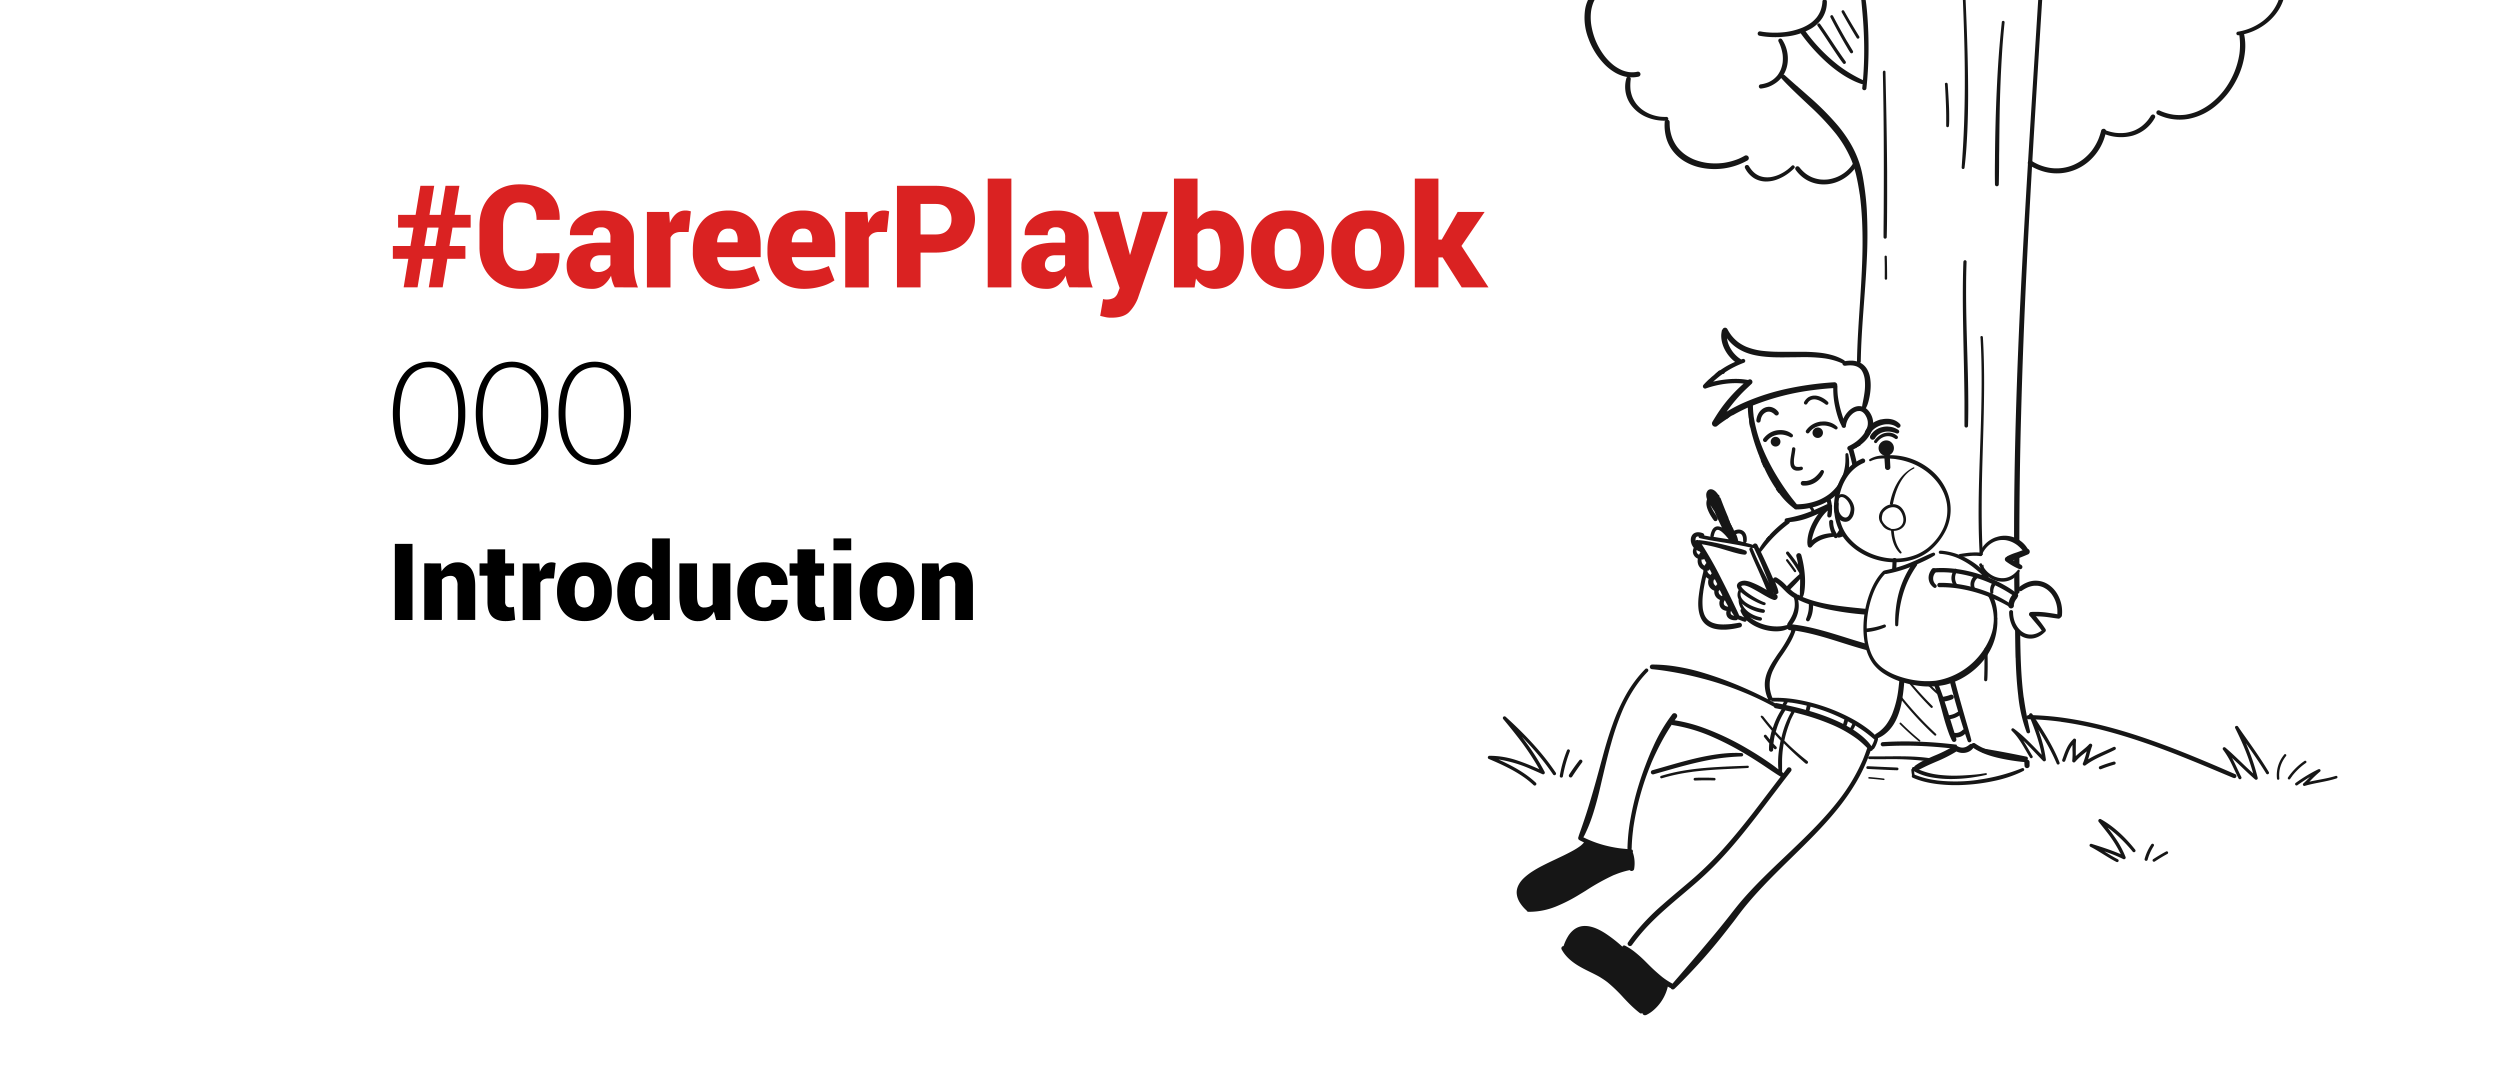 <svg xmlns="http://www.w3.org/2000/svg" id="Layer_1" data-name="Layer 1" viewBox="0 0 1400 600"><path id="White" d="M0 0h1400v600H0z" style="fill:#fff"/><g id="_000" data-name="0"><g id="_000_WriteByTree" data-name="000_WriteByTree"><path d="M990.08 227.85a5.93 5.93 0 0 0-2.12.59 6.11 6.11 0 0 0-1.56 1.05 7.79 7.79 0 0 0-1.4 1.61 9.83 9.83 0 0 0-1.46 4.36 1.18 1.18 0 0 0 .36.86 1.21 1.21 0 0 0 1.7 0 1.33 1.33 0 0 0 .36-.86.38.38 0 0 1 0-.1 9.28 9.28 0 0 1 .46-1.74 7.93 7.93 0 0 1 .74-1.3 6.59 6.59 0 0 1 .92-.91 6.4 6.4 0 0 1 1-.6 5 5 0 0 1 .94-.26 5.29 5.29 0 0 1 .89 0 6.17 6.17 0 0 1 1 .26 8.37 8.37 0 0 1 1.22.73c.29.25.56.5.83.77a1.3 1.3 0 0 0 1.8 0 1.28 1.28 0 0 0 .37-.9 1.42 1.42 0 0 0-.37-.9 7.07 7.07 0 0 0-3.67-2.51 5.82 5.82 0 0 0-1.45-.19 5.63 5.63 0 0 0-.58 0M995 241a11.28 11.28 0 0 0-4.07 1.52 12.18 12.18 0 0 0-3.48 3.23 1.19 1.19 0 0 0 .43 1.63 1.16 1.16 0 0 0 .91.12 1.27 1.27 0 0 0 .72-.55 9 9 0 0 1 3.73-2.85 11.51 11.51 0 0 1 2.51-.68 11.65 11.65 0 0 1 2.64 0 13 13 0 0 1 3 .81c.4.18.79.37 1.19.57a1 1 0 0 0 1.2-.16 1 1 0 0 0 0-1.4 9.58 9.58 0 0 0-4-2.08 10.54 10.54 0 0 0-2.61-.32 13.39 13.39 0 0 0-2.17.16m-5.3 5.7-.16.21.16-.21" style="fill:#161616"/><path d="M991.61 247.34a2.72 2.72 0 1 0 2.71-2.71 2.74 2.74 0 0 0-2.71 2.71M1019.79 236.08a12.18 12.18 0 0 0-4.66 1.52 11.66 11.66 0 0 0-3.75 3.48 1.1 1.1 0 0 0 .39 1.48 1.14 1.14 0 0 0 .83.11 1.16 1.16 0 0 0 .65-.5l.21-.29a10.09 10.09 0 0 1 1.6-1.6 10.86 10.86 0 0 1 2.06-1.2 11.45 11.45 0 0 1 2.5-.69 11.74 11.74 0 0 1 3 0 13.11 13.11 0 0 1 2.82.78 18.76 18.76 0 0 1 2.26 1.2.92.92 0 0 0 1.11-.14.93.93 0 0 0 0-1.29 10 10 0 0 0-4.29-2.46 12 12 0 0 0-2.45-.45h-.9a13 13 0 0 0-1.4.09" style="fill:#161616"/><path d="M1015 242.33a2.93 2.93 0 1 0 2.93-2.93 3 3 0 0 0-2.93 2.93M1003.79 250.82a1 1 0 0 0-.29.69c0 .31-.06.62-.1.92-.18 1.23-.42 2.44-.6 3.66-.1.69-.19 1.38-.23 2.08a10.38 10.38 0 0 0 .08 2 3.88 3.88 0 0 0 1.81 2.9 4.27 4.27 0 0 0 1.95.52 6 6 0 0 0 1-.05 9.75 9.75 0 0 0 1.52-.31 1 1 0 0 0 .68-1.19.94.94 0 0 0-.45-.58 1.08 1.08 0 0 0-.75-.1l-.4.07h.13-.26.12a7.6 7.6 0 0 1-1.72 0 2.91 2.91 0 0 1-.58-.15l-.36-.2a2.83 2.83 0 0 1-.24-.25 2.46 2.46 0 0 1-.22-.39 4.43 4.43 0 0 1-.25-.95 15.13 15.13 0 0 1 .15-3.49c.22-1.51.51-3 .63-4.54a1 1 0 0 0-1-1 1 1 0 0 0-.69.28m4.25 10.62ZM1020.13 263.26a1 1 0 0 0-.6.47l-.6.81a16.79 16.79 0 0 1-2.78 2.87 12.1 12.1 0 0 1-2.19 1.29 10.94 10.94 0 0 1-2.37.64 11.56 11.56 0 0 1-1.86 0 1.29 1.29 0 0 0-.92 2.2 1.32 1.32 0 0 0 .92.38 11.54 11.54 0 0 0 6.93-1.76 12.12 12.12 0 0 0 2.72-2.33 11.35 11.35 0 0 0 1.16-1.59 12.41 12.41 0 0 0 .85-1.76 1 1 0 0 0-.47-1.15 1.06 1.06 0 0 0-.51-.14 1.26 1.26 0 0 0-.28 0M1013.16 222.2a6.11 6.11 0 0 0-1.53 1.14 7.8 7.8 0 0 0-1.29 1.73 1 1 0 0 0 .36 1.36 1 1 0 0 0 1.36-.35 9.1 9.1 0 0 1 .51-.8 4.17 4.17 0 0 1 1.67-1.32 5.62 5.62 0 0 1 1.07-.28 6.65 6.65 0 0 1 1.41 0 9.71 9.71 0 0 1 2 .59 20.07 20.07 0 0 1 3.75 2.3 1 1 0 0 0 1.17-.15 1 1 0 0 0 0-1.38 12.61 12.61 0 0 0-5-3.12 10.34 10.34 0 0 0-1.9-.39h-.7a6.41 6.41 0 0 0-2.88.7M1000.47 313.21a.66.66 0 0 0-.29.38.59.59 0 0 0 .07.48l2.17 2.94c.76 1 1.5 2.08 2.26 3.11a.74.74 0 0 0 .38.29.64.64 0 0 0 .72-.94c-.69-1-1.42-2-2.15-3s-1.53-2.05-2.3-3.08a.65.65 0 0 0-.37-.28h-.17a.62.62 0 0 0-.32.09" style="fill:#161616"/><path d="M964.33 184.72a17.14 17.14 0 0 0-.43 2.76 14.24 14.24 0 0 0 .16 2.79 17.9 17.9 0 0 0 1.75 5.37 21 21 0 0 0 3.17 4.57 18.89 18.89 0 0 0 2.67 2.45 47 47 0 0 0-7.72 4.25c-1 .7-2.07 1.46-3.1 2.27l-.56.54a2.26 2.26 0 0 1-.48.35 1.75 1.75 0 0 1-.29.18l-.85.72-.21.17-.9.85a1.93 1.93 0 0 1-.36.28c-1.18 1.09-2.24 2.14-3.19 3.21a1.26 1.26 0 0 0-.19 1.51 1.29 1.29 0 0 0 1.07.63 1 1 0 0 0 .34-.06 47 47 0 0 1 5.13-1.53 52.29 52.29 0 0 1 5.58-1.06 48 48 0 0 1 6.07-.41 41.18 41.18 0 0 1 4.48.25c-1.08.9-2.23 2-3.51 3.22-1.71 1.68-3.42 3.52-5.09 5.48s-3.15 3.89-4.67 6.06-3.05 4.67-4.25 6.67a1.82 1.82 0 0 0 .28 2.18 1.76 1.76 0 0 0 .79.46 1.91 1.91 0 0 0 .52.07 1.48 1.48 0 0 0 .88-.25l1.19-.93.09-.07h-.11l.16-.07c1.5-1.12 3.06-2.21 4.66-3.24a12.48 12.48 0 0 1 2.5-1.69 3 3 0 0 1 .61-.23l.65-.37c2.34-1.34 4.83-2.59 7.62-3.84a49.39 49.39 0 0 0 .45 5.75 3 3 0 0 1 .18.81c0 .3 0 .6.08.91a78.66 78.66 0 0 0 2.15 9.41c.85 3 1.9 6.08 3.21 9.5a2.18 2.18 0 0 1 .28.62c0 .15.09.3.13.46 1.28 3.26 2.67 6.38 4.12 9.28a74.19 74.19 0 0 0 6.61 10.8 39.57 39.57 0 0 0 7.85 8.3l.1.1.1.1a1.37 1.37 0 0 0 .51.31 1.41 1.41 0 0 0 1.19.68 37.74 37.74 0 0 0 13.94-2.66 29.66 29.66 0 0 0 3.44-1.67v.24c.06.33.12.65.17 1v.16a1.27 1.27 0 0 0-.52.15c-2.08 1-4.33 2-6.62 3l-.08.06c-2.72 1.11-5.14 2-7.38 2.69a75.86 75.86 0 0 1-8.47 2 1.14 1.14 0 0 0-.84 1.11 1 1 0 0 0 .1.46 72.67 72.67 0 0 0-7.73 6.88l-.57.6a2.35 2.35 0 0 1-.37.52 29.28 29.28 0 0 0-2.16 2.43l-.1.14a3.9 3.9 0 0 1-.5.56v.06a31.49 31.49 0 0 0-2.88 4.25c-.35-.75-.72-1.5-1.09-2.24a1.4 1.4 0 0 0-1.89-.5 1.27 1.27 0 0 0-.56.61 28.35 28.35 0 0 0-3.08-.92l-1.05-.26h.07a1.1 1.1 0 0 0 .5-.65 8.32 8.32 0 0 0 .08-2.14 6.35 6.35 0 0 0-.5-2 4.32 4.32 0 0 0-2.13-2.22 4.87 4.87 0 0 0-1.68-.4h-.23a5.4 5.4 0 0 0-1.42.22 6.48 6.48 0 0 0-1.13.41l-.4-.95-.13-.3-.23-.52a1.7 1.7 0 0 1-.31-.41 19 19 0 0 1-1.45-3 16.93 16.93 0 0 1-.72-2.26c-.14-.31-.27-.63-.41-.95-1.51-3.58-2.7-6.59-3.77-9.48a1.62 1.62 0 0 0-.72-.93h-.09a.85.85 0 0 0 .09-.38 1 1 0 0 0-.72-1 12.67 12.67 0 0 0-1.28-1.59 5.58 5.58 0 0 0-1.5-1.1 3.13 3.13 0 0 0-1.35-.34H958a2.48 2.48 0 0 0-1.5.59 3.63 3.63 0 0 0-1 2.8 6.94 6.94 0 0 0 .31 1.85 2.78 2.78 0 0 0 .12.38 8.31 8.31 0 0 0-.36 2.05 8.14 8.14 0 0 0 .15 1.66 10.36 10.36 0 0 0 .46 1.69 21.71 21.71 0 0 0 1.56 3.36q.47.81 1 1.59a14.35 14.35 0 0 0 1.12 1.57 1 1 0 0 0 .81.34 1.19 1.19 0 0 0 .6-.16 1.14 1.14 0 0 0 .53-1.31 15.14 15.14 0 0 0-1.5-2.88l-.37-.59a26.06 26.06 0 0 1-1.74-3.21l-.08-.15-.09-.26-.13-.37c.7 1.21 1.43 2.34 2.21 3.47.55 1.3 1.15 2.64 1.82 4.1.74 1.61 1.45 3.09 2.16 4.52l.12.23.12.23a.7.7 0 0 0-.23-.15 5.45 5.45 0 0 0-2-.56h-.18a3.27 3.27 0 0 0-1.68.48 4.21 4.21 0 0 0-1.43 1.63 10.43 10.43 0 0 0-.95 3 1 1 0 0 0 .08.69l-.32-.07-3.23-.62a1.11 1.11 0 0 0-.15-.75 1.3 1.3 0 0 0-.74-.57 7.33 7.33 0 0 0-2.53-.5 4.57 4.57 0 0 0-2.14.51 3.75 3.75 0 0 0-1.37 1.37 4.56 4.56 0 0 0-.59 2 5.88 5.88 0 0 0 .19 2 6.88 6.88 0 0 0 .87 2 6.36 6.36 0 0 0 .6.84 4.26 4.26 0 0 0-.36.95 4.57 4.57 0 0 0-.15 1.38 4.35 4.35 0 0 0 .36 1.45 4.51 4.51 0 0 0 2.44 2.31 6 6 0 0 0 .24 3.38 5.22 5.22 0 0 0 .7 1.26 5 5 0 0 0 .57.66 7.15 7.15 0 0 0 .7.56 4.21 4.21 0 0 0 .85.45 4.18 4.18 0 0 0 0 1 102.35 102.35 0 0 0-2.7 14.59c-.27 3-.43 7.54 1.39 11.46a10.12 10.12 0 0 0 2.73 3.55 12.36 12.36 0 0 0 4.65 2.29 20.12 20.12 0 0 0 5 .56h1.32a40.91 40.91 0 0 0 8.26-1.3 1.34 1.34 0 0 0 .79-.61 1.36 1.36 0 0 0 .14-1 1.31 1.31 0 0 0-.61-.79 1.22 1.22 0 0 0-.65-.17 1.67 1.67 0 0 0-.37 0c-1.49.26-2.69.45-3.8.6h.19a45 45 0 0 1-5.1.34 26.13 26.13 0 0 1-2.87-.16 15.23 15.23 0 0 1-3.34-.87 11 11 0 0 1-1.9-1.09 8.79 8.79 0 0 1-1.43-1.43 9.42 9.42 0 0 1-1.1-1.91 15 15 0 0 1-.9-3.41 36.75 36.75 0 0 1 .24-9.14v-.17c.36-2.51.86-5.17 1.59-8.37a4.12 4.12 0 0 0 .78.65 4.58 4.58 0 0 0 .69.39.92.92 0 0 0-.09.25 5.48 5.48 0 0 0 0 3.16 5.08 5.08 0 0 0 1.88 2.49 5.62 5.62 0 0 0 1.33.7s0 .1 0 .15a5.12 5.12 0 0 0 .6 2.8 4.94 4.94 0 0 0 2 1.95c.2.11.42.21.63.3a4.13 4.13 0 0 0-.22.65 4.72 4.72 0 0 0 .25 3.11 3.76 3.76 0 0 0 .8 1.11 4 4 0 0 0 1.39.88 4.91 4.91 0 0 0 1.44.36 4.13 4.13 0 0 0 .33 3.21 3.54 3.54 0 0 0 .72.86 4.36 4.36 0 0 0 1.29.77 6.07 6.07 0 0 0 2.32.42h.6a1.15 1.15 0 0 0 .94-.55c.91.3 1.87.66 3 1.14h.2l.37.16.17.07a1.12 1.12 0 0 0 .27 0h.27a1 1 0 0 0 .61-.47 1.15 1.15 0 0 0 .13-.34l.24.26a22.26 22.26 0 0 0 5.9 3.69 26.57 26.57 0 0 0 7 2 23.78 23.78 0 0 0 3.31.24 18.3 18.3 0 0 0 3.76-.37 11.12 11.12 0 0 0 1.77-.53 9.94 9.94 0 0 0 1-.45 1 1 0 0 0 .17.23 1.79 1.79 0 0 0 1.18.49l.64.07a5.9 5.9 0 0 1-.48 1.59 67.77 67.77 0 0 1-6.7 11.19c-.69 1-1.37 2-2 3a43.5 43.5 0 0 0-3.87 6.82 21.54 21.54 0 0 0-1.28 3.77 17.44 17.44 0 0 0-.47 4 20.09 20.09 0 0 0 1.91 8.29c-4.91-2.58-10.09-5-15.38-7.27a202.27 202.27 0 0 0-22.25-8 110.67 110.67 0 0 0-13.71-3.1 83.84 83.84 0 0 0-13.24-1.13h-.38a1.3 1.3 0 0 0-.92 2.23 1.4 1.4 0 0 0 .92.38c1.61.15 3.36.35 5.68.66a194.45 194.45 0 0 1 22.14 4.48 177.59 177.59 0 0 1 22.29 7.37c1 .4 2 .82 3 1.23a163.49 163.49 0 0 1 15 7.26 1.34 1.34 0 0 0 1 .86l3.34.67a42.66 42.66 0 0 0-4.85 10.26v.26c-1.42-1.65-2.74-3.23-3.91-4.69-.46-.57-.91-1.15-1.36-1.73l-.15-.2-.4-.19a.64.64 0 0 0-.32-.24h-.14a.57.57 0 0 0-.27.07.6.6 0 0 0-.26.39.37.37 0 0 0 .07.34c2 2.59 4 5.13 6.12 7.56a40.33 40.33 0 0 0-1 4.36c0 .21-.07.42-.11.63l-1.75-2.18-.11-.1a.78.78 0 0 0-.47-.38.66.66 0 0 0-.21 0 .8.8 0 0 0-.4.11.74.74 0 0 0-.37.48.79.79 0 0 0 .08.62c1 1.29 2 2.51 2.94 3.64a24.81 24.81 0 0 0-.14 3.51 1.19 1.19 0 0 0 1.16 1.15 1.16 1.16 0 0 0 1.16-1.15v-1.1l.58.63a.8.8 0 0 0 .59.25.84.84 0 0 0 .6-1.43c-.54-.55-1.08-1.11-1.6-1.68 0-.53.11-1.08.18-1.63.17-1.21.39-2.42.67-3.6.81.94 1.7 1.91 2.7 3l.44.46c-.4 1.85-.73 3.85-1 5.93a51.84 51.84 0 0 0-.39 7.72c0 .7.07 1.39.13 2.08v.41c-.62-.52-1.28-1-1.94-1.52l-.15-.11-.19-.14c-1.74-1.29-3.55-2.52-5.1-3.57-3.35-2.26-7-4.54-10.87-6.78a148.63 148.63 0 0 0-23.45-11.09 86.87 86.87 0 0 0-16.38-4.29l.36-.48c.28-.4.57-.79.86-1.18a1.52 1.52 0 0 0 .16-1.19 1.57 1.57 0 0 0-.71-.92 1.53 1.53 0 0 0-.78-.2 1.25 1.25 0 0 0-.4.05 1.63 1.63 0 0 0-.92.7l-.07.1-.07.09a92.56 92.56 0 0 0-10.49 17.93c-1.37 2.95-2.71 6.18-4.34 10.49-1.35 3.55-2.59 7.17-3.7 10.76a156.65 156.65 0 0 0-4.52 18.51 105.69 105.69 0 0 0-1.8 17.07 1.2 1.2 0 0 0 .08.42l-.46-.06c-1.52-.14-3-.26-4.37-.45a70.63 70.63 0 0 1-8.37-1.71 62.39 62.39 0 0 1-8.16-2.82c-1.15-.49-2.31-1-3.43-1.57a6.13 6.13 0 0 0 .34-.57l.15-.29c.36-.67.69-1.36 1-2.06a69.38 69.38 0 0 0 1.87-4.36c1-2.51 1.93-5.26 2.94-8.67.86-2.87 1.68-5.9 2.44-9 .4-1.64.78-3.29 1.17-4.95l.06-.27c.31-1.33.62-2.67.94-4l.21-.87.06-.26c1.35-5.69 2.76-11.57 4.39-17.29a153.24 153.24 0 0 1 6-17.58 78.49 78.49 0 0 1 9.84-17.25 60.48 60.48 0 0 1 4.68-5.36 1 1 0 0 0 0-1.44 1 1 0 0 0-1.44 0 68.79 68.79 0 0 0-10.78 14.41 107.69 107.69 0 0 0-7.54 16.76c-2.18 6.07-4 12.24-5.54 18q-.82 3-1.63 6l-.09.33c-1.07 3.94-2.18 8-3.34 12-1.39 4.8-2.66 9.13-4.1 13.56-.72 2.18-1.44 4.37-2.19 6.54-.37 1.07-.74 2.14-1.12 3.21l-.12.36c-.3.84-.64 1.79-.92 2.73v.1a1.35 1.35 0 0 0-.12 1 1.22 1.22 0 0 0 .58.75l.16.08a.8.8 0 0 0 .21.15c.75.38 1.5.75 2.26 1.11a14.24 14.24 0 0 1-2 1.94 36.38 36.38 0 0 1-4.1 2.62c-1.82 1-3.67 1.94-5.39 2.78q-2.08 1-4.18 2c-2.62 1.23-5.26 2.48-7.8 3.8a62.24 62.24 0 0 0-5.5 3.16 32.79 32.79 0 0 0-4.68 3.63c-1.68 1.59-4.43 4.86-4 8.92a10.6 10.6 0 0 0 .45 2.13 13.17 13.17 0 0 0 1 2.26 20.14 20.14 0 0 0 3.62 4.48 1.48 1.48 0 0 0 .39.28 1.14 1.14 0 0 0 1.1.85h.72a40 40 0 0 0 14.51-2.9 88.94 88.94 0 0 0 13.66-7c1.11-.65 2.2-1.32 3.29-2l.09-.06a123.58 123.58 0 0 1 15.78-8.74h.12a46.93 46.93 0 0 1 8.55-2.65 1.46 1.46 0 0 0 .71.48 1.34 1.34 0 0 0 .35 0 1.36 1.36 0 0 0 1.36-1 18.81 18.81 0 0 0-.68-9.29 1.19 1.19 0 0 0-.08-.2 1.06 1.06 0 0 0 .12-.5 1.25 1.25 0 0 0-.35-.86 1.13 1.13 0 0 0-.56-.3 1 1 0 0 0 .2-.58 98.85 98.85 0 0 1 .83-10.49v-.3a142.81 142.81 0 0 1 3.75-18.07 153.07 153.07 0 0 1 6.38-18.69l-.11.18a153.54 153.54 0 0 1 6.72-13.81c1.12-2 2.35-4.07 3.77-6.31.36-.57.73-1.13 1.1-1.69a.73.73 0 0 0 .43.21 90 90 0 0 1 21.39 6.2 162.7 162.7 0 0 1 20.34 10.54c3 1.8 6.16 3.81 9.69 6.16l2 1.35.82.55 1.67 1.12 2.22 1.46c.4.26.8.52 1.21.77l.45.28a7.17 7.17 0 0 1 .75.46v.07l-.06.07c-2.47 3.19-4.91 6.4-7.35 9.61s-4.88 6.42-7.34 9.61l.14-.16c-6.12 7.89-11 13.82-15.72 19.19A196.92 196.92 0 0 1 949.29 491c-2.86 2.52-5.82 5-8.68 7.41-3.17 2.68-6.45 5.44-9.6 8.24A123.82 123.82 0 0 0 914.39 524c-1 1.28-1.9 2.56-2.73 3.81a1.21 1.21 0 0 0-.16.94 1.42 1.42 0 0 0 .64.88 1.31 1.31 0 0 0 .68.19 1.33 1.33 0 0 0 .34-.05 1.49 1.49 0 0 0 .8-.61c.68-.94 1.37-1.86 2.07-2.77a109.13 109.13 0 0 1 7.72-8.86c2.5-2.58 5.32-5.26 8.64-8.21s6.55-5.69 9.79-8.42c2.78-2.35 5.66-4.78 8.45-7.23 3.12-2.75 6.1-5.54 8.86-8.31s5.59-5.8 8.5-9.08c4.7-5.31 9.52-11.2 15.64-19.12l.13-.18.08-.09c2.78-3.61 5.58-7.3 8.28-10.87l3.06-4c.89-1.18 1.79-2.35 2.69-3.53l.06-.09 1.32-1.72.15-.19.61-.79a1.3 1.3 0 0 0 .15-.2l2.69-3.45a1.45 1.45 0 0 0 .4-1 1.32 1.32 0 0 0-.4-.94 1.35 1.35 0 0 0-1-.4 1.28 1.28 0 0 0-.94.4l-2.2 2.89a1.12 1.12 0 0 0-.22-.21l-.53-.48v-6.52a61.64 61.64 0 0 1 .53-6.86c.12-.86.26-1.77.43-2.69 2.85 2.92 6.08 6 9.85 9.29l.54.48c.66.59 1.25 1.12 1.9 1.61a.82.82 0 0 0 .43.12.83.83 0 0 0 .61-.26.9.9 0 0 0 .25-.65.76.76 0 0 0-.26-.56c-.35-.32-.73-.62-1.11-.91l-.44-.35-1.68-1.36c-1.1-.92-2.16-1.83-3.15-2.7-2.08-1.83-4.11-3.72-6-5.62-.21-.19-.41-.39-.61-.59a60.31 60.31 0 0 1 3.24-10.63V403.9a47.71 47.71 0 0 1 2.3-4.64.76.76 0 0 0 .11-.32l4.14 1.1a129 129 0 0 1 15.94 5.41 69.91 69.91 0 0 1 15.22 8.53c1.13.88 2.25 1.83 3.31 2.82.6.56 1.38 1.3 2.15 2.11 0 .06-.05.12-.08.19-.72 2.16-1.54 4.34-2.44 6.48a104.46 104.46 0 0 1-13.46 22.55c-7.84 10.13-17.08 19.18-26.65 28.32l-3.62 3.45c-8.08 7.69-16.45 15.64-23.86 24.23-2.16 2.5-4.23 5.15-6.23 7.7l-.18.24c-2.65 3.39-5.29 6.67-7.84 9.75s-5.27 6.32-8 9.55c-1 1.22-2.08 2.45-3.12 3.67l-5 5.85-1.86 2.16-2.73 3.18-.36.42c-1.19 1.37-2.43 2.8-3.61 4.22l-.11-.08a36.9 36.9 0 0 1-5.52-3.56l.27.23A99.05 99.05 0 0 1 923 540l-2-2a69 69 0 0 0-5.16-4.61 31.27 31.27 0 0 0-5.84-3.82 1.16 1.16 0 0 0-.51-.12 1 1 0 0 0-.84.48.82.82 0 0 0-.1.24l-.22-.22a78 78 0 0 0-8.86-6.94 35.77 35.77 0 0 0-4.57-2.61 20.49 20.49 0 0 0-4.71-1.6 13.5 13.5 0 0 0-2.57-.26 11.59 11.59 0 0 0-2.14.19 10 10 0 0 0-4.25 2 13.89 13.89 0 0 0-3.17 3.67 25.21 25.21 0 0 0-2.46 5.41 1.17 1.17 0 0 0-.61.17 1.26 1.26 0 0 0-.45 1.71c2.76 5.23 8 8.51 11.78 10.52 1.38.75 2.81 1.45 4.2 2.13.91.45 1.83.9 2.74 1.37 1.38.7 2.51 1.32 3.54 2a39.63 39.63 0 0 1 3.46 2.4 84.25 84.25 0 0 1 8.66 8.33l.09.11c1.43 1.51 2.83 3 4.31 4.43a60.89 60.89 0 0 0 5.09 4.42 1.16 1.16 0 0 0 .57.15 1.17 1.17 0 0 0 .75-.29 1.19 1.19 0 0 0 .18.54 1.56 1.56 0 0 0 .93.72 1.9 1.9 0 0 0 .4 0 1.84 1.84 0 0 0 .82-.21 18.35 18.35 0 0 0 4.26-2.92 24.87 24.87 0 0 0 7.66-12.91c.39.24.8.47 1.22.69a1.42 1.42 0 0 0 .41.14 1.22 1.22 0 0 0 .27.41 1.27 1.27 0 0 0 .9.38 1.38 1.38 0 0 0 .93-.38c1.54-1.42 3-2.92 4.5-4.45s2.92-3 4.35-4.52c2.56-2.71 5.57-5.93 8.43-9.21 2.72-3.11 5.43-6.31 8-9.52 2.32-2.85 4.75-6 7.87-10 .66-.86 1.3-1.72 1.94-2.59s1.42-1.89 2.14-2.83c7.66-9.87 16.45-18.68 26.32-28.35l2.29-2.24c8.41-8.22 17.1-16.73 24.68-26a125.51 125.51 0 0 0 11.17-15.84 95.09 95.09 0 0 0 8.13-17.61h.06a1.13 1.13 0 0 0 .64-.16 1.21 1.21 0 0 0 .57-.72 1.45 1.45 0 0 0 .76-.54 14.17 14.17 0 0 0 1.25-2.44 17.27 17.27 0 0 0 .87-2.71 1 1 0 0 0-.05-.62 15.69 15.69 0 0 0 3.57-2 20.46 20.46 0 0 0 3-2.76 23.59 23.59 0 0 0 2.46-3.34 27.94 27.94 0 0 0 1.89-3.81 40.45 40.45 0 0 0 2.34-8 87.75 87.75 0 0 0 1.26-8.84c.14-1.38.26-2.76.37-4.14a18.552 18.552 0 0 1-2.74-1.08c-.19 2.13-.4 4.28-.67 6.41a55.94 55.94 0 0 1-3.5 14.08 29.83 29.83 0 0 1-3.46 6.07 21.88 21.88 0 0 1-3.55 3.58c-.6.45-1.27.9-2.12 1.43a1.5 1.5 0 0 0-.53.59l-.18-.21c-.49-.47-1-.95-1.64-1.47-1-.89-2.2-1.79-3.52-2.74a71 71 0 0 0-7.74-4.81 100.64 100.64 0 0 0-17.69-7.42 95.86 95.86 0 0 0-13.62-3.23 68.66 68.66 0 0 0-10.88-.92h-1.88a.85.85 0 0 0-.29 0 1.15 1.15 0 0 0-.06-.17 24.05 24.05 0 0 1-1.29-4.83 19.15 19.15 0 0 1 0-4.54 22.43 22.43 0 0 1 1.49-5.27 58.6 58.6 0 0 1 5.41-9.14l1.21-1.79c1.05-1.58 2.41-3.66 3.58-5.82a38.35 38.35 0 0 0 2.63-6c9 1.35 17.82 4.14 26.36 6.84l.73.23c4.84 1.53 9.23 2.89 13.74 4.07a10.74 10.74 0 0 1-1.11-3.21c0-.22-.07-.43-.11-.66-3.83-1.07-7.53-2.22-11-3.31l-1.39-.44c-8.69-2.7-17.62-5.47-26.74-6.77-.79-.12-1.57-.22-2.36-.31a7.65 7.65 0 0 0 .61-.75 15.78 15.78 0 0 0 1.15-1.88 17.88 17.88 0 0 0 1.59-4.37 16.29 16.29 0 0 0 0-6.78 50 50 0 0 0 6 2.49.25.25 0 0 0 0 .17 20 20 0 0 1-.12 3 21.79 21.79 0 0 1-.51 2.45c-.25.91-.59 1.8-.91 2.63a1.06 1.06 0 0 0 .48 1.2 1.08 1.08 0 0 0 .53.14 1.06 1.06 0 0 0 .92-.52 15 15 0 0 0 1.57-4.19 18.12 18.12 0 0 0 .41-4.14 101 101 0 0 0 10.13 2.52 162.44 162.44 0 0 0 19.55 2.59 21.47 21.47 0 0 1 .47-3.2l-.71-.07-1.82-.17c-5.17-.49-9.17-.94-13-1.44-5.84-.79-13.44-2.08-20.43-5a4 4 0 0 0 .58-1.33 11.79 11.79 0 0 0 .3-1.4 29.43 29.43 0 0 0 .35-3.16 44.86 44.86 0 0 0 0-5.89 59.12 59.12 0 0 0-2-11.72 1.46 1.46 0 0 0-1.78-1 1.45 1.45 0 0 0-1 1.78c.4 1.48.75 3.05 1 4.65-.36-.6-.76-1.19-1.17-1.77-1.4-2-2.92-3.91-4.09-5.37a.83.83 0 0 0-.63-.27.94.94 0 0 0-.64.26.93.93 0 0 0-.26.64 1 1 0 0 0 .26.63l.5.64c1.35 1.74 2.5 3.32 3.53 4.85.55.8 1.07 1.62 1.58 2.45l.56.93c.32.55.64 1.09 1 1.62l.06.78a.66.66 0 0 0-.24.15c-1.14 1-2.19 2-3.45 3.2s-2.23 2.19-3.33 3.3l-.08-.12a23.09 23.09 0 0 0-5.62-4.69 1.58 1.58 0 0 0-.71-.17 1.35 1.35 0 0 0-1.19.67l-.07.13c-.75-1.76-1.58-3.67-2.64-6-1.35-3-2.78-6.09-4.24-9.09a.36.36 0 0 0 .12-.09c.5-.61 1-1.23 1.48-1.85l.13-.15c.54-.69 1.08-1.38 1.65-2.05 1.17-1.39 2.41-2.77 3.68-4.09a76.69 76.69 0 0 1 8-7.09l.11-.09.44-.33a1.36 1.36 0 0 0 .58-.76v-.16a37.84 37.84 0 0 0 10.51-2.37c1.69-.62 3.47-1.36 5.61-2.33a28.82 28.82 0 0 0-2.89 4.35 30.51 30.51 0 0 0-2.61 6.29 25 25 0 0 0-.65 3.28c-.06.51-.1 1-.13 1.6s0 1 .05 1.39v.17a1.16 1.16 0 0 0 .15.51.37.37 0 0 0 0 .11 1.3 1.3 0 0 0 1.3 1.29 1.25 1.25 0 0 0 .91-.38 13.12 13.12 0 0 1 2.07-2.08 16.69 16.69 0 0 1 3.26-1.88 24.53 24.53 0 0 1 6.22-1.61l.82-.1q.15.21.33.42a1 1 0 0 0 .81.34 1.09 1.09 0 0 0 .59-.16 1 1 0 0 0 .4-.4 1 1 0 0 0 .46.26 1.24 1.24 0 0 0 .33 0 1.72 1.72 0 0 0 .69-.18h.2c.64-.25 1.27-.48 1.92-.68-.14-.24-.28-.48-.41-.73a14.32 14.32 0 0 1-1-1.56 15.47 15.47 0 0 1-.86-1.73c-.59.87-1.18 1.78-1.79 2.74-.47-.84-.8-1.46-1.08-2.06a13.41 13.41 0 0 1-.81-2.95c-.06-.54-.09-1.07-.1-1.57a1.13 1.13 0 1 0-2.25 0 15.26 15.26 0 0 0 .66 4.47 13.57 13.57 0 0 0 .67 1.78 16.31 16.31 0 0 0-2.41.24 19.35 19.35 0 0 0-3.88 1 16.42 16.42 0 0 0-4.85 2.77c.16-.62.32-1.31.52-2.1a33.89 33.89 0 0 1 1.49-4.38 33.51 33.51 0 0 1 4.09-7.06 24.45 24.45 0 0 1 2.9-3.13c0 .52-.11 1.06-.16 1.59s-.07.75-.09 1.12a1.18 1.18 0 0 0 .87 1.15 1 1 0 0 0 .3 0 1.19 1.19 0 0 0 1.16-.87 13.05 13.05 0 0 0 .32-2.51 18.44 18.44 0 0 0 0-2.43v-.2a1.35 1.35 0 0 0-.11-1.07 26.44 26.44 0 0 0-.61-3.07 1.75 1.75 0 0 0 .25-.16 25.17 25.17 0 0 0 4.21-3.81 10 10 0 0 1 .38-2.31 18.35 18.35 0 0 1 2-4.43 26 26 0 0 1 2-2.79c.3-.51.61-1 1-1.48a27.42 27.42 0 0 0 0-10.32.83.83 0 0 0-.79-.6.81.81 0 0 0-.58.25.78.78 0 0 0-.23.57v3.33c0 .94-.1 1.87-.22 2.91a27.82 27.82 0 0 1-1.74 6.63 24.25 24.25 0 0 1-3 5.17 25.22 25.22 0 0 1-4.08 4.05 27.67 27.67 0 0 1-5.68 3.28 33 33 0 0 1-8 2.15 39.78 39.78 0 0 1-4.45.33 6.36 6.36 0 0 1-.69-.8l-.13-.15-.37-.46-.38-.48c-.5-.62-1-1.25-1.49-1.88a133.13 133.13 0 0 1-8.28-12.18 113.73 113.73 0 0 1-7.36-14.24l-.09-.21A78.37 78.37 0 0 1 982 232.8v-.33a42.81 42.81 0 0 1-.35-5.39 136.45 136.45 0 0 1 33.7-8.63c3.76-.5 7.55-.87 11.27-1.11a47.42 47.42 0 0 0 1.1 10.61 54.2 54.2 0 0 0 1.53 5.72 29.1 29.1 0 0 0 2.08 4.88 1.09 1.09 0 0 0 .34.71 1.18 1.18 0 0 0 .84.35 1.81 1.81 0 0 0 .38 0 1.16 1.16 0 0 0 .82-1.25 11 11 0 0 1 .71-2.59 12.92 12.92 0 0 1 1.49-2.53 12.19 12.19 0 0 1 1.76-1.76 9.1 9.1 0 0 1 1.59-.94 6.94 6.94 0 0 1 1.27-.36h.5a4.58 4.58 0 0 1 .53 0 4.72 4.72 0 0 1 .83.23 5.25 5.25 0 0 1 .85.5 7.45 7.45 0 0 1 1 1 11.58 11.58 0 0 1 1.13 2 9.65 9.65 0 0 1 .57 2.05 10 10 0 0 1 0 2 11.52 11.52 0 0 1-.67 2.39 16.31 16.31 0 0 1-1.8 3 22.71 22.71 0 0 1-3.84 3.81 24.38 24.38 0 0 1-4.46 2.69 1.35 1.35 0 0 0-.63 1.54 1.49 1.49 0 0 0 .7.85c.91 3.23 1.73 6.5 2.44 9.78a5.67 5.67 0 0 1 .95-.61 7.32 7.32 0 0 1 1.43-.56h.13c-.65-3-1.41-6.1-2.29-9.2.6-.28 1.2-.6 1.79-.95a10.9 10.9 0 0 1 1.23-.79 27.33 27.33 0 0 0 2.4-1.9 17.72 17.72 0 0 0 5-7.18 11.14 11.14 0 0 0 .66-4.18 11 11 0 0 0-1.19-4.48 11.35 11.35 0 0 0-1.29-2 8.34 8.34 0 0 0-1.62-1.54 15.34 15.34 0 0 0 1-2.28c.26-.77.5-1.61.76-2.71a36.92 36.92 0 0 0 .89-6 26.36 26.36 0 0 0-.24-5.84 13.88 13.88 0 0 0-1.7-5 9.59 9.59 0 0 0-1.92-2.35 9.3 9.3 0 0 0-1.34-1 9.7 9.7 0 0 0-1.63-.79 11.44 11.44 0 0 0-3.47-.69h-.94a20.23 20.23 0 0 0-3.17.28 1 1 0 0 0-.44-.54 27.05 27.05 0 0 0-6.65-2.84 42.67 42.67 0 0 0-7.48-1.41 91.63 91.63 0 0 0-10.08-.46H997.74a89.37 89.37 0 0 1-11.13-.57 35.7 35.7 0 0 1-8.74-2.26 23.81 23.81 0 0 1-4.61-2.67 22.39 22.39 0 0 1-3.7-3.71c-.39-.52-.77-1.07-1.13-1.62s-.54-.9-.79-1.35l-.34-.59a1.47 1.47 0 0 0-2.68.35m10.32 16.63c-.46-.28-.9-.58-1.34-.91a19.48 19.48 0 0 1-3.23-3.25 19.89 19.89 0 0 1-2.22-3.78 16.09 16.09 0 0 1-1-3.57v-.23a19.11 19.11 0 0 0 2.16 2.57 23 23 0 0 0 5.76 4.18c3.79 2 8.31 3.11 14.22 3.61 2.37.2 4.95.3 8.1.3 2 0 3.91 0 5.86-.07h1.61c1.69 0 3.38-.06 5.08-.06a89.9 89.9 0 0 1 10.43.51l.83.1a38.08 38.08 0 0 1 9.39 2.42c.36.15.71.3 1 .46l.22.09a.63.63 0 0 0 0 .29 1.3 1.3 0 0 0 .6.78 1.22 1.22 0 0 0 .64.17 2.46 2.46 0 0 0 .37 0l.55-.08a16.69 16.69 0 0 1 2.15-.14 13.3 13.3 0 0 1 1.55.09 9.89 9.89 0 0 1 2.14.56 8.64 8.64 0 0 1 1.43.83 8.12 8.12 0 0 1 1.14 1.13 10.79 10.79 0 0 1 1 1.84 14.54 14.54 0 0 1 .86 3.28 30.49 30.49 0 0 1-.16 7.8c-.17 1.22-.39 2.54-.69 4.05l-.12.62c-.19 1-.38 1.92-.5 2.87a5.5 5.5 0 0 0-1.46-.25h-.25a7.48 7.48 0 0 0-3.36.91 10.57 10.57 0 0 0-3 2.41 13.67 13.67 0 0 0-2.27 3.42l-.15.33c-.53-1.64-.92-2.88-1.24-4a57.06 57.06 0 0 1-1.77-8.18 36.88 36.88 0 0 1-.31-5.86.94.94 0 0 0-.09-.47 1.47 1.47 0 0 0 0-.32 1.63 1.63 0 0 0-1.52-1.6 177.76 177.76 0 0 0-25.15 3.33 127.27 127.27 0 0 0-25 7.83 85 85 0 0 0-9.28 4.72l-1 .58c1-1.41 1.88-2.55 2.66-3.56 1.66-2.11 3.38-4.11 5.14-6s3.37-3.35 5.06-4.95l1.17-1.1a1.47 1.47 0 0 0 .42-1 1.55 1.55 0 0 0-.42-1.08 1.52 1.52 0 0 0-1-.42 1.5 1.5 0 0 0-1 .39 38.38 38.38 0 0 0-7-.62 46.58 46.58 0 0 0-4.78.25 54.9 54.9 0 0 0-6.43 1c-.47.09-1 .2-1.41.32 1.15-1 2.32-2 3.58-3l.07-.07.12-.09a58.85 58.85 0 0 1 5.51-3.69 54.17 54.17 0 0 1 6.1-3c.61-.26 1.21-.5 1.81-.72a1.26 1.26 0 0 0 .67-.52 1.12 1.12 0 0 0 .11-.86 1.16 1.16 0 0 0-1.08-.83.76.76 0 0 0-.3.05c-.31.09-.62.2-.94.31a.39.39 0 0 0-.1-.08m-7 100.68h-.29l-2.76-.45c-1.79-.28-3.59-.57-5.38-.88a.58.58 0 0 0 .28-.42 10.43 10.43 0 0 1 .57-2 4.44 4.44 0 0 1 .47-.82 3.41 3.41 0 0 1 .37-.39l.28-.16.29-.08h.41a3.62 3.62 0 0 1 .62.18 7.61 7.61 0 0 1 1.35.83 21.08 21.08 0 0 1 2.51 2.46c.34.39.66.78 1 1.17l.08.11.48.58Zm7.23 1.3-1.73-.35a15.12 15.12 0 0 0-1-3.34l-.2-.49H972.35a5.34 5.34 0 0 1 1-.29 2.68 2.68 0 0 1 .4 0 2.06 2.06 0 0 1 .35 0 3.34 3.34 0 0 1 .52.14 2.22 2.22 0 0 1 .42.25 3.59 3.59 0 0 1 .39.39 4.13 4.13 0 0 1 .33.58 6.35 6.35 0 0 1 .34 1.27c0 .44.06.91.06 1.52a1 1 0 0 0 .22.65l-1.32-.27m-25.55-.58a5 5 0 0 1 0-.95q.06-.29.15-.57c.06-.11.12-.22.19-.33l.2-.2.27-.16.45-.11H951.18a1 1 0 0 0 .77 1c4.35 1 8.81 1.69 13.12 2.4h.17l1.74.29c3.1.52 5.41.93 7.51 1.33 1.25.24 2.49.49 3.74.75l1 .21 1.4.29h-.1a.55.55 0 0 0-.18 0 1 1 0 0 0-.58.44 1 1 0 0 0-.1.76c1.23 3.12 2.61 6.22 3.95 9.23l.1.21c.93 2.09 1.88 4.21 2.77 6.32v-.13c.3.82.63 1.62 1 2.43l.32.77c.26.61.51 1.22.76 1.83s.52 1.22.79 1.83c-.62-.38-1.27-.74-1.92-1.09a49 49 0 0 0-7.15-3.38 12.77 12.77 0 0 0-3.17-.69h-.34a6.15 6.15 0 0 0-2.42.55 3.53 3.53 0 0 0-.91.61 2.6 2.6 0 0 0-.65 1 1.84 1.84 0 0 0-.11.86 3.24 3.24 0 0 0 .34 1.17 4.41 4.41 0 0 0 .63 1 6.17 6.17 0 0 0-.65 2.56 5.14 5.14 0 0 0 .42 2.25c.08.18.16.35.25.52a.58.58 0 0 0-.06.28 9.19 9.19 0 0 0 .26 2.13 10.21 10.21 0 0 0 .76 2 9.93 9.93 0 0 0 .51.9.9.9 0 0 0-.31.33 1.12 1.12 0 0 0-.12.91 13 13 0 0 0 1.54 2.8c.18.24.37.48.56.71a22.88 22.88 0 0 0-2.89-1.11c-.51-1.26-1.11-2.52-1.7-3.74l-.1-.22-.52-1.07c-.86-1.81-1.73-3.62-2.61-5.41-2-4.08-3.68-7.42-5.28-10.54a204.31 204.31 0 0 0-10.75-18.92 90.43 90.43 0 0 1 11.71 2.75c.67.19 1.35.39 2 .6l.61.18 3.4 1c1.17.32 2.14.58 3.06.8a22.26 22.26 0 0 0 3.25.54 1.23 1.23 0 0 0 1.06-1.84 1.37 1.37 0 0 0-.73-.56 25.9 25.9 0 0 0-2.91-.95h-.12c-1.09-.31-2.18-.59-3.27-.87q-3.16-.79-6.33-1.55a109.32 109.32 0 0 0-13-2.38.93.93 0 0 0-.45.1 1.05 1.05 0 0 0-.34-.14 1.29 1.29 0 0 0-.4-.06 1.46 1.46 0 0 0-.77.21.78.78 0 0 0-.2.14Zm32.32 5.37-.29-.72a1.07 1.07 0 0 0-.45-.59l-.13-.06c.33.08.66.14 1 .19h.26c1.45 3 2.92 6.2 4.5 9.92.86 2.05 1.71 4.16 2.56 6.27l.58 1.44.13.32c.26.65.53 1.3.8 1.95a1 1 0 0 1-.07-.15c-.79-1.66-1.67-3.37-2.37-4.74l-.54-1.05c-2.22-4.34-4.06-8.25-5.62-11.95Zm-30.85 2.29a3.78 3.78 0 0 1-.49-.49 2.78 2.78 0 0 1-.28-.47 4.91 4.91 0 0 1-.15-.51v-.62c0-.21 0-.2.06-.28a6.58 6.58 0 0 0 1.5.76l.23.05.2.32.25.43a.74.74 0 0 0-.48.4c-.13.24-.24.47-.35.72a3.66 3.66 0 0 1-.49-.31m2.62 2.95a1 1 0 0 0 .73-.35l.57 1.06.37.67.12.22.22.39a.93.93 0 0 0-.33.33 8.39 8.39 0 0 0-.73 1.18l-.41-.28a3.75 3.75 0 0 1-.63-.63 4.61 4.61 0 0 1-.41-.7 4.43 4.43 0 0 1-.24-.92 5.16 5.16 0 0 1 0-1 3.54 3.54 0 0 0 .73.07Zm2.79 6.25a1.06 1.06 0 0 0 1-.78v-.12l.58 1.22.61 1.21a.44.44 0 0 0-.12.1l-.56.76c-.2-.13-.41-.26-.62-.41a4.39 4.39 0 0 1-.65-.64 3.16 3.16 0 0 1-.35-.59c0-.13-.09-.27-.13-.41a1.16 1.16 0 0 0 0-.37h.17Zm49.38 12.85a16 16 0 0 1-1.64-1.08c-.48-.39-1-.82-1.51-1.34 1.17-1.16 2.24-2.25 3.26-3.33s1.57-1.69 2.18-2.41v2.05c0 1.33-.06 2.63-.12 3.75v2.04a7.29 7.29 0 0 0 0 1.4 5.18 5.18 0 0 0-.62-.33l-.11-.06a1.4 1.4 0 0 0-.63-.16h-.2a1.38 1.38 0 0 0-.52-.55m-45.21-4.41a5 5 0 0 1-.61-.61 3.3 3.3 0 0 1-.32-.55 4.37 4.37 0 0 1-.17-.62 4.82 4.82 0 0 1 0-.76 5.77 5.77 0 0 1 .21-.79.93.93 0 0 0 .6-.3l.16.41.2.4 1 2a1 1 0 0 0-.48.45 5.12 5.12 0 0 0-.3.57l-.25-.17m34.91 4.42a1.08 1.08 0 0 0 .31-.83 10.64 10.64 0 0 0-.81-3l-.15-.4c-.27-.75-.56-1.49-.86-2.22.4.28.83.57 1.33.94a42 42 0 0 1 3.45 3.2l.77.76a24.33 24.33 0 0 0 4.89 3.91 8.53 8.53 0 0 1 .45 1.78 15.79 15.79 0 0 1 0 3.57 17.47 17.47 0 0 1-1.13 4 27.4 27.4 0 0 1-1.26 2.46c-.2.34-.41.68-.62 1-.33.52-.68 1.06-1 1.6a1.32 1.32 0 0 0-.14.8c-1.2.29-2.13.49-3 .63a23.22 23.22 0 0 1-2.79.17 24.72 24.72 0 0 1-3.27-.22 26.78 26.78 0 0 1-6.54-1.79 21.63 21.63 0 0 1-4.55-2.63c-.24-.19-.46-.38-.69-.58a13.16 13.16 0 0 0 5.78 2 1 1 0 0 0 .81-1.48.83.83 0 0 0-.55-.41 20.57 20.57 0 0 1-3.39-1.05 16.88 16.88 0 0 1-3.53-2 13.58 13.58 0 0 1-2.25-2.23 10 10 0 0 1-1.09-1.86 4.24 4.24 0 0 1-.18-.5 8.47 8.47 0 0 0 1.18 1 21.76 21.76 0 0 0 4.87 2.67 21.08 21.08 0 0 0 4.77 1.36c.3.05.61.09.91.11a1 1 0 0 0 1-.74 1 1 0 0 0-.11-.77.94.94 0 0 0-.6-.46 30.06 30.06 0 0 1-6.51-1.93 18.1 18.1 0 0 1-3.66-2.08 10.25 10.25 0 0 1-1.7-1.63 6 6 0 0 1-.74-1.22 5 5 0 0 1-.29-1.07 4.35 4.35 0 0 1 0-1 5.28 5.28 0 0 1 .19-.76 6.07 6.07 0 0 0 .69.64 34.5 34.5 0 0 0 4.29 3c1.41.84 2.89 1.63 4.4 2.34.63.3 1.28.58 2 .86a11 11 0 0 0 1.44.49h.2a.79.79 0 0 0 .23-1.56c-.3-.09-.58-.2-.86-.31a40.35 40.35 0 0 1-4.31-2.22 43.67 43.67 0 0 1-4.89-3.23 17.4 17.4 0 0 1-2.53-2.41 6.82 6.82 0 0 1-.41-.68l-.07-.25a1.35 1.35 0 0 1 .22-.14 4.8 4.8 0 0 1 .87-.22h.8a12.62 12.62 0 0 1 2.33.72c1.08.47 2.1 1 3.31 1.67s2.51 1.41 3.87 2.22c1.15.68 2.39 1.4 3.61 2.05a19.05 19.05 0 0 0 3.18 1.43 1.48 1.48 0 0 0 .46.08 1.8 1.8 0 0 0 1.68-1.29 1.71 1.71 0 0 0-.85-2h.06a1.28 1.28 0 0 0 .95-.43m-2.08 0-.47-.21A16.7 16.7 0 0 0 992 330l.24.53.06.12a8.47 8.47 0 0 0 1.13 1.87l-.19-.08m-29.73.94a3.91 3.91 0 0 1-.58-.57 3.65 3.65 0 0 1-.32-.54 4 4 0 0 1-.18-.66 4.85 4.85 0 0 1 0-.66 1.11 1.11 0 0 0 .56-.69c.5 1 1 2.11 1.57 3.17a.51.51 0 0 0-.12.13l-.2.26a5.33 5.33 0 0 1-.72-.44m4 6.34a6 6 0 0 1-1-.26 6.38 6.38 0 0 1-.57-.32c-.1-.09-.2-.2-.3-.31a1.71 1.71 0 0 1-.21-.35 2.7 2.7 0 0 1-.11-.43 3.31 3.31 0 0 1 0-.63 6.46 6.46 0 0 1 .28-1v-.1a.94.94 0 0 0 .37-.07c.55 1.08 1.15 2.18 1.79 3.28a.49.49 0 0 0-.15.19Zm2.7 4.84a4 4 0 0 1-.57-.32l-.25-.25c0-.08-.1-.16-.14-.24s-.07-.25-.1-.37a5.47 5.47 0 0 1 0-.57 6.17 6.17 0 0 1 .19-.74c.62 1.06 1.19 1.94 1.78 2.77a6.68 6.68 0 0 1-.92-.28m21.35 47.64a1.18 1.18 0 0 0 .25-.1 1 1 0 0 0 1 .77h1.86c1.42 0 2.88.06 4.34.17a8.14 8.14 0 0 0-.75 1.36c-1.09-.23-2.21-.46-3.32-.67a2 2 0 0 0-.41 0 1.37 1.37 0 0 0-.47.07l-2.77-1.51H991.58m8.63 2.56c.24-.42.47-.81.72-1.19a.83.83 0 0 0 .13-.41l2.13.28-.13-.06c2.94.44 5.88 1 8.75 1.7-.1.4-.2.8-.29 1.2l-.08.36-.19.82c-3.46-1-7.07-1.85-11-2.7m24.48 7.2c-3-1.21-6.21-2.33-9.77-3.43l-1.68-.5c.26-.8.46-1.64.63-2.38a92.7 92.7 0 0 1 12.73 4.3c2.13.91 4.22 1.88 6.21 2.89-.19.76-.41 1.55-.69 2.46-2.19-1.11-4.62-2.2-7.43-3.34m-30.29 7.83a46.41 46.41 0 0 1 1.87-5.55 41.91 41.91 0 0 1 3.48-6.5l3.33.78a53.7 53.7 0 0 0-5.42 14.05v.2l-.08.33a128.93 128.93 0 0 1-3.13-3.31m39.73-3.42h-.09l-.09-.05a17.28 17.28 0 0 0 .78-2.46l2.47 1.4-.12.26-.1.27a19.38 19.38 0 0 1-.89 1.75c-.64-.39-1.3-.76-2-1.12m13.82 11.31c-.24-.33-.49-.65-.74-1-.48-.62-1-1.23-1.53-1.79a34.37 34.37 0 0 0-3.4-3.14 55.62 55.62 0 0 0-4.58-3.32 10.81 10.81 0 0 0 1.2-2.31c2.36 1.47 4.61 3 6.68 4.59.67.52 1.34 1.05 2 1.58l.67.56.36.3.29.24c.25.2.48.4.71.61a15.09 15.09 0 0 1-.53 1.51 20.29 20.29 0 0 1-1.1 2.18Z" style="fill:#161616"/><path d="M1059.8 313.6c0 1.76-.12 3.8-.26 6a25.59 25.59 0 0 1 2.4-1.36c.08-1.6.13-3.14.17-4.6a1.1 1.1 0 0 0-.32-.8 1.19 1.19 0 0 0-.84-.36 1.16 1.16 0 0 0-1.15 1.15M996 273.53a16 16 0 0 0-1.57.5l1.38 1.75c.09.11.17.23.25.34l.6-.17a1.26 1.26 0 0 0-.34-2.47 1.19 1.19 0 0 0-.32 0M989 301.82a1.18 1.18 0 0 0 1.59-1.62l-.07-.1c-.53.55-1 1.13-1.52 1.72M986 257.79c.18.47.36.94.56 1.41 0 .11.09.22.14.33.2-.29.39-.58.6-.87a.8.8 0 0 0-.28-1.08.81.81 0 0 0-.39-.1.87.87 0 0 0-.63.31M962.67 207.49c-.83.72-1.64 1.46-2.42 2.23a2 2 0 0 1-.44.33c.65-.14 1.3-.27 2-.36 1.14-.15 2.29-.18 3.41-.37a.81.81 0 0 0 .6-.79.82.82 0 0 0-.6-.79 8.21 8.21 0 0 0-2.15-.25h-.36M967.24 233.49a9 9 0 0 0 0 1 16.26 16.26 0 0 1 1.68-1.29.86.86 0 0 0-1.68.25M979.56 235.79c.06.59.13 1.17.2 1.75s.16 1.14.25 1.7c0 .12.07.24.11.36a7.64 7.64 0 0 0 .67-2.9 1 1 0 0 0-.7-.92h-.24a1 1 0 0 0-.29 0M1012.83 282.9a.83.83 0 0 0 0 1.18 7.57 7.57 0 0 1 .88.91 7.66 7.66 0 0 1 .74 1.27c.08.2.15.42.22.63a.87.87 0 0 0 1.67-.46 7.74 7.74 0 0 0-2.33-3.53.89.89 0 0 0-.59-.24.85.85 0 0 0-.59.24" style="fill:#161616"/><path d="M987.73 261.79v.08a1.72 1.72 0 0 0 .29-.93 1.57 1.57 0 0 0-.46-1.11 1.6 1.6 0 0 0-.94-.45c.35.8.71 1.61 1.08 2.41M967.83 294.54c0 .35.07.69.12 1a.94.94 0 0 0 .92.71 1 1 0 0 0 .93-.71c0-.25.08-.49.11-.74a20.92 20.92 0 0 1-1.38-2.91c-.19-.51-.37-1-.53-1.54a27.52 27.52 0 0 0-.17 4.16M1039.46 248a1.39 1.39 0 0 0-.84.64 1.44 1.44 0 0 0-.14 1.09 1.46 1.46 0 0 0 .64.84l.27.2a2.4 2.4 0 0 1 .81-.56 3.49 3.49 0 0 1 .72-.37l.41-.16.67-.44c-.47-.37-1-.74-1.45-1.1a1.18 1.18 0 0 0-.69-.19 1.25 1.25 0 0 0-.4.05M1090.17 381.25a19.14 19.14 0 0 1-2.25.75 12.55 12.55 0 0 0 2.12-.38 6.31 6.31 0 0 0 2.23-1.11 3.58 3.58 0 0 0 .56-.54 23.24 23.24 0 0 1-2.66 1.28M964.94 422c-3.46.36-6.9.92-10.31 1.59-6.77 1.35-13.43 3.2-20.07 5.1-3 .87-6.08 1.76-9.13 2.62a1.19 1.19 0 1 0 .63 2.29c12.25-3.46 24.46-7.23 37.1-9 4-.53 8.05-.85 12.09-1a.94.94 0 1 0 0-1.88c-1.06-.07-2.13-.1-3.19-.1a70.45 70.45 0 0 0-7.12.39M1054.39 415.59a1.18 1.18 0 0 0 0 2.36 203.52 203.52 0 0 1 23.17-.1c6.43.32 12.84.93 19.23 1.71-.4-.84-.79-1.69-1.14-2.55q-3.2-.37-6.4-.69c-7.44-.72-14.92-1.13-22.4-1.13q-6.24 0-12.46.4M1105.68 418.41q.71.7 1.47 1.35a1.61 1.61 0 0 1 .37 0 2.28 2.28 0 0 1 1.52.6c.3.28.61.54.92.8l.55.39c8 1.26 15.87 2.69 23.8 4.15a1 1 0 0 0 .79-.1 1 1 0 0 0 .47-.61 1 1 0 0 0-.72-1.27c-9.69-2-19.42-3.85-29.21-5.31M1137 399.46a1 1 0 0 0-.59.45 1 1 0 0 0-.1.76c1.64 4 3.22 8.11 4.55 12.26.66 2.1 1.26 4.22 1.77 6.35.27 1.13.51 2.27.72 3.41-2.14-2.17-4.23-4.4-6.39-6.56-1.47-1.47-3-2.91-4.53-4.3-.77-.68-1.56-1.35-2.36-2s-1.61-1.3-2.47-1.88a.82.82 0 0 0-1 .13.83.83 0 0 0 0 1.18 30.09 30.09 0 0 1 2.91 3.26l-.09-.12c2.84 3.69 4.94 7.87 7.39 11.81a.81.81 0 0 0 1.11.29.8.8 0 0 0 .28-1.1c-1.61-2.6-3.07-5.29-4.68-7.89l-.48-.77q1.59 1.53 3.14 3.11c2.67 2.71 5.26 5.51 7.92 8.24a.93.93 0 0 0 .91.23 1 1 0 0 0 .42-.23 1 1 0 0 0 .28-.67 72.45 72.45 0 0 0-2.92-12.83c-.42-1.34-.86-2.67-1.33-4q1.68 2.63 3.27 5.29c1.31 2.21 2.57 4.45 3.74 6.74s2.31 4.71 3.35 7.12a.89.89 0 0 0 .31.3.84.84 0 0 0 1.23-.95 71.21 71.21 0 0 0-3.16-7.09c-1.17-2.35-2.44-4.64-3.77-6.91-2.63-4.49-5.48-8.83-8.32-13.19a1 1 0 0 0-.85-.49 1.09 1.09 0 0 0-.25 0m-7.47 13.11v-.05.05M1161.06 413.93a17 17 0 0 0-3.74 5.21c-1 2.07-1.69 4.25-2.49 6.38a.91.91 0 0 0 1.33 1 .93.93 0 0 0 .41-.54c.61-1.65 1.18-3.31 1.86-4.94a20.1 20.1 0 0 1 2.15-3.91V420a40 40 0 0 1-.11 5.79 1.06 1.06 0 0 0 0 .5.94.94 0 0 0 .44.56.92.92 0 0 0 1.14-.15 33.22 33.22 0 0 1 4.8-4.53l1.72-1.42c-.09.31-.17.62-.25.93a43.12 43.12 0 0 1-1.61 5.1c-.07.17-.15.34-.23.51a1 1 0 0 0 .15 1.18 1.1 1.1 0 0 0 .43.25.94.94 0 0 0 .75-.1 39 39 0 0 1 4-2.62c1.35-.77 2.73-1.47 4.13-2.13 2.82-1.35 5.7-2.56 8.5-4a.9.9 0 0 0-.21-1.63 1 1 0 0 0-.69.09c-2.81 1.37-5.71 2.57-8.54 3.9a55.67 55.67 0 0 0-5.66 3c.25-.77.47-1.56.69-2.34a40 40 0 0 1 1.49-4.93.64.64 0 0 0 0-.07 1 1 0 0 0 .14-.49 1 1 0 0 0-1.67-.69 20 20 0 0 1-2 1.94c-.83.73-1.69 1.42-2.54 2.12-1 .84-2 1.7-3 2.62V417.45a20.76 20.76 0 0 1 .12-2.49 1.42 1.42 0 0 1 0-.2 1 1 0 0 0 0-.49 1 1 0 0 0-.42-.54.86.86 0 0 0-.45-.13 1 1 0 0 0-.66.27m-.54 11.76v.07-.07M1183.63 426.51a71.12 71.12 0 0 0-7.63 2.55.94.94 0 0 0-.53.41.86.86 0 0 0-.09.68.89.89 0 0 0 .41.54.88.88 0 0 0 .69.09q3.74-1.48 7.61-2.6a.86.86 0 0 0-.23-1.7.91.91 0 0 0-.23 0M1051.07 423.58h-4.15a.76.76 0 0 0 0 1.52c2.82.06 5.66.05 8.49.05a174.21 174.21 0 0 1 22.95 1h.21l1.35.2a2 2 0 0 1 1.16-.36 14.66 14.66 0 0 0 2-.1 15.47 15.47 0 0 0 2.12-.48 72.07 72.07 0 0 0-7.3-1.19c-3-.34-5.93-.52-8.91-.61-2.19-.06-4.39-.09-6.58-.09-3.78 0-7.56.07-11.33.08M1045.12 429.84a.79.79 0 0 0 .78.77l8.25.41c2.75.13 5.5.26 8.26.33a.76.76 0 0 0 .75-.76.76.76 0 0 0-.75-.75c-2.76-.15-5.51-.25-8.26-.38l-8.25-.39a.79.79 0 0 0-.74.77M1046.23 435.59a.41.41 0 0 0 .14.31.44.44 0 0 0 .31.13q4.13.32 8.24.8a.4.4 0 0 0 .29-.12.41.41 0 0 0 0-.6.45.45 0 0 0-.29-.12q-4.11-.53-8.24-.84a.45.45 0 0 0-.42.44" style="fill:#161616"/><path d="M1063.89 404.82a.48.48 0 0 0 0 .68c3.42 3.39 7 6.65 10.7 9.69a.53.53 0 0 0 .35.15.43.43 0 0 0 .33-.15.46.46 0 0 0 0-.67c-1.84-1.55-3.66-3.12-5.45-4.73s-3.53-3.28-5.24-5a.47.47 0 0 0-.34-.14.47.47 0 0 0-.35.14M1063.32 389.23a.6.6 0 0 0-.18.42.64.64 0 0 0 .18.41q4.54 5.79 9.51 11.22 2.52 2.75 5.14 5.38c1.74 1.76 3.52 3.49 5.36 5.15a.62.62 0 0 0 .84 0 .61.61 0 0 0 0-.84c-1.75-1.67-3.51-3.34-5.22-5.05s-3.47-3.55-5.15-5.37a196.61 196.61 0 0 1-9.65-11.32.54.54 0 0 0-.41-.18.6.6 0 0 0-.42.18M1074 388.46c2.36 2.67 4.79 5.29 7.31 7.82a.63.63 0 0 0 .89-.89c-2.49-2.48-4.92-5-7.27-7.62q-2.85-3.16-5.53-6.48l-.62-.32c-.43-.08-.86-.17-1.28-.28q3.15 4 6.5 7.77M1078.72 382.68a57.15 57.15 0 0 0 6 5.91.62.62 0 0 0 .43.18.61.61 0 0 0 .42-1 57 57 0 0 1-5.36-5.18l-1.53.12M997.65 42.12a1.31 1.31 0 0 0 0 1.81c2.5 2.76 5.17 5.36 7.85 7.94s5.38 5.07 8.06 7.61a141.84 141.84 0 0 1 14.65 15.57l-.09-.11.19.24.1.13-.06-.08a65.65 65.65 0 0 1 8.16 13.77 57.58 57.58 0 0 1 2.94 9.11c.83 3.57 1.47 7.18 2 10.8v-.24c2.5 18.94 1.57 38.11.38 57.11-.76 12.2-1.72 24.41-1.92 36.64a1.06 1.06 0 0 0 2.12 0c.32-18.91 2.49-37.72 3.36-56.6a269.58 269.58 0 0 0 0-28.57c-.28-4.66-.8-9.3-1.5-13.91-.33-2.22-.71-4.44-1.18-6.63a52.38 52.38 0 0 0-1.62-5.89 57.92 57.92 0 0 0-5-10.8 75.43 75.43 0 0 0-6.74-9.52A150.54 150.54 0 0 0 1013 54.07c-2.24-2-4.5-4-6.75-5.94s-4.51-4-6.76-6a1.4 1.4 0 0 0-.94-.36 1.23 1.23 0 0 0-.88.36m30.7 33.11a1.13 1.13 0 0 1-.1-.13l.14.18" style="fill:#161616"/><path d="M996.42 21.71a1.19 1.19 0 0 0-.42 1.6c.23.46.45.93.65 1.4a23.8 23.8 0 0 1 1.63 5.87 19.74 19.74 0 0 1 0 4.48 17.1 17.1 0 0 1-1.07 4 16.11 16.11 0 0 1-1.72 3 14.45 14.45 0 0 1-2.35 2.34 14.74 14.74 0 0 1-3 1.75 18.25 18.25 0 0 1-4 1.07 1.3 1.3 0 0 0-.85.35 1.21 1.21 0 0 0 0 1.68 1.13 1.13 0 0 0 .85.35 20.49 20.49 0 0 0 4.09-.91 17.07 17.07 0 0 0 3.4-1.69 15.77 15.77 0 0 0 5.09-5 16.61 16.61 0 0 0 2.35-6.83 19.58 19.58 0 0 0-3.05-13 1.24 1.24 0 0 0-1-.58 1.13 1.13 0 0 0-.58.16M990.36 46h-.08.08M1020.55.86c0 .48-.07 1-.13 1.46a17.68 17.68 0 0 1-1.08 4.05 16.56 16.56 0 0 1-1.86 3.21 18.39 18.39 0 0 1-2.93 2.92 24.43 24.43 0 0 1-5.16 2.95 38.82 38.82 0 0 1-9.6 2.51l.34-.05a48.26 48.26 0 0 1-12.42 0q-.93-.14-1.86-.3a1.24 1.24 0 0 0-.94.12 1.25 1.25 0 0 0-.56.73 1.22 1.22 0 0 0 .85 1.54 49.11 49.11 0 0 0 14.62.49 35.16 35.16 0 0 0 14.51-4.53 19.38 19.38 0 0 0 6.29-6.06 16.48 16.48 0 0 0 2.43-9 1.25 1.25 0 0 0-2.5 0m-1.24 5.6a1 1 0 0 1-.07.15 1 1 0 0 0 .07-.15m-1.72 3-.07.09.07-.09" style="fill:#161616"/><path d="M1009.1 17a1.43 1.43 0 0 0-.65.85 1.35 1.35 0 0 0 .15 1.09 104.3 104.3 0 0 0 14.69 16.3 72.78 72.78 0 0 0 8.88 6.77 52.22 52.22 0 0 0 4.72 2.69 37.84 37.84 0 0 0 5 2.15l.61.19a1.14 1.14 0 0 0 1.3-.53 1.15 1.15 0 0 0-.41-1.58A82.91 82.91 0 0 1 1036 41a71.91 71.91 0 0 1-6.76-4.61 94.67 94.67 0 0 1-16.63-16.84l.08.12-.13-.18-.09-.11q-.75-1-1.47-2a1.53 1.53 0 0 0-.85-.65 1.2 1.2 0 0 0-.38-.05 1.41 1.41 0 0 0-.72.19M1029 36.2l.27.21Zm-16.4-16.69v.06a.64.64 0 0 1-.1-.13.18.18 0 0 0 .05.07" style="fill:#161616"/><path d="M1042.22-2c0 1 .12 2 .21 3s.19 2.15.28 3.23q.3 3.12.54 6.24.48 6.27.63 12.57a203.71 203.71 0 0 1-.91 25.07c0 .41-.09.82-.13 1.24a1.11 1.11 0 0 0 .35.84 1.2 1.2 0 0 0 1.67 0 1.22 1.22 0 0 0 .35-.84 216.11 216.11 0 0 0 1.17-25q-.06-6.3-.45-12.58c-.26-4.18-.61-8.38-1.25-12.52-.08-.49-.17-1-.28-1.46a1.1 1.1 0 0 0-1.07-.81 1.12 1.12 0 0 0-1.11 1.02M1141.52-2.14c-3.38 54.49-7.06 109-9.77 163.49-2.34 47.2-3.93 94.45-3.88 141.71.8.53 1.63 1 2.47 1.5l.5.13q0-36.54 1-73.06c1.41-54.52 4.3-109 7.57-163.41q2.12-35.17 4.34-70.36a1.11 1.11 0 0 0-1.09-1.09 1.11 1.11 0 0 0-1.1 1.09M1127.89 311.25v4.89l1.67.41a2 2 0 0 1 1.3 1.06v-7.41c-1 .33-2 .68-3 1.05M1130.31 320.21a4 4 0 0 1-.49.42l-.52.34a1.94 1.94 0 0 1-.34.47l-1 .92V325q.06 5.25.17 10.5c.21-.28.42-.56.64-.83a15.13 15.13 0 0 1 1.3-2 12.2 12.2 0 0 1 .89-1q-.07-6.1-.12-12.2a2 2 0 0 1-.59.7M1128.76 368.37c.2 7 .6 14 1.43 21a82.94 82.94 0 0 0 4.64 20.53 1.07 1.07 0 0 0 .47.61 1 1 0 0 0 1.5-1.15c-.3-1.44-.64-2.87-.94-4.31-.36-1.68-.69-3.37-1-5.06a171.9 171.9 0 0 1-1.56-9.53v.39c-1.6-12.23-1.85-24.56-2-36.88a14.83 14.83 0 0 1-1.26-1.12 12.64 12.64 0 0 1-1.61-1.49c.07 5.67.12 11.34.28 17M1038.13 90.84a22.32 22.32 0 0 1-1.49 2.24 19.7 19.7 0 0 1-7.84 6 21.1 21.1 0 0 1-5 1.38 19.61 19.61 0 0 1-4.72 0 19 19 0 0 1-4.31-1.17 18.46 18.46 0 0 1-3.6-2.09 20.22 20.22 0 0 1-3.53-3.57v.06a1.3 1.3 0 0 0-.72-.53 1.27 1.27 0 0 0-1.43 1.86 20 20 0 0 0 3 3.39 18.62 18.62 0 0 0 3.45 2.48 19.26 19.26 0 0 0 7.83 2.32 20.54 20.54 0 0 0 7.9-.94 22.48 22.48 0 0 0 7.28-4 22.75 22.75 0 0 0 5.28-6.2 1.25 1.25 0 0 0-.44-1.69 1.27 1.27 0 0 0-.62-.16 1.24 1.24 0 0 0-1.08.6m-1.32 2-.12.15ZM977.7 92.51a1.26 1.26 0 0 0-.44 1.69 14.24 14.24 0 0 0 5 5.58 13.07 13.07 0 0 0 6.41 1.86 17.45 17.45 0 0 0 6.66-1.19 25 25 0 0 0 6.31-3.5 27.69 27.69 0 0 0 3.26-2.86 1 1 0 0 0-1.37-1.37 25.75 25.75 0 0 1-2.59 2.31 24 24 0 0 1-4.87 2.86 19.41 19.41 0 0 1-4.55 1.3 14.62 14.62 0 0 1-3.62 0 12.82 12.82 0 0 1-2.73-.74 12 12 0 0 1-2.32-1.36 13.44 13.44 0 0 1-2.21-2.25 18.7 18.7 0 0 1-1.25-1.84 1.22 1.22 0 0 0-1.07-.6 1.25 1.25 0 0 0-.62.16m23.42 2.39-.12.05.17-.12m-9.6 4.29h-.3.3M932.23 68.38a26.25 26.25 0 0 0 1 9.28 21.41 21.41 0 0 0 4.08 7.52 23.58 23.58 0 0 0 6.15 5.24 29.21 29.21 0 0 0 7.67 3.16 37.51 37.51 0 0 0 27.51-3.76 1.53 1.53 0 0 0-1.54-2.64 34.54 34.54 0 0 1-3.38 1.71 35.66 35.66 0 0 1-8.67 2.34 36.22 36.22 0 0 1-9 0 32.13 32.13 0 0 1-7.59-2 25.8 25.8 0 0 1-5.46-3.18 22.45 22.45 0 0 1-3.71-3.71 21.93 21.93 0 0 1-2.55-4.4 24.56 24.56 0 0 1-1.53-5.66 30 30 0 0 1-.21-3.9 1.4 1.4 0 1 0-2.8 0m4.61 9.73a.69.69 0 0 0 0 .1.69.69 0 0 1 0-.1m2.55 4.32.07.1-.07-.1m34.33 6.46-.24.11.24-.11m-25.54.19h.1-.1" style="fill:#161616"/><path d="M910.76 43.88a17.23 17.23 0 0 0 3.66 16.2A20.66 20.66 0 0 0 920.8 65a25.19 25.19 0 0 0 8.2 2.41 26.67 26.67 0 0 0 4.19.19 1.09 1.09 0 0 0 1.06-1.07 1.08 1.08 0 0 0-1.06-1.07 24.45 24.45 0 0 1-3.92-.18 23.44 23.44 0 0 1-5.45-1.5 22 22 0 0 1-4.38-2.54 19.25 19.25 0 0 1-3.07-3.05 17.93 17.93 0 0 1-2.15-3.66 18.7 18.7 0 0 1-1.12-4.21 25.41 25.41 0 0 1 .14-6.1 1.22 1.22 0 0 0-.18-.65 1.24 1.24 0 0 0-.76-.58 1.26 1.26 0 0 0-.33-.05 1.3 1.3 0 0 0-1.24.94m2.34 6.24v.1-.1m10.75 13.68.2.08-.2-.08" style="fill:#161616"/><path d="M896-7.54a18.58 18.58 0 0 0-3.19 2.46A18.23 18.23 0 0 0 890.37-2a19.21 19.21 0 0 0-2.69 7.16 32.11 32.11 0 0 0 1.87 16.48 40.63 40.63 0 0 0 9.06 14.45 28 28 0 0 0 6.27 4.81 21.89 21.89 0 0 0 3.55 1.54 18.67 18.67 0 0 0 3.69.79 16.66 16.66 0 0 0 5.5-.31 1.42 1.42 0 1 0-.75-2.74c-.36.07-.71.14-1.07.19a15 15 0 0 1-3.54 0 17.16 17.16 0 0 1-4-1.1 22.78 22.78 0 0 1-4.54-2.68 30.72 30.72 0 0 1-5.35-5.46 39.37 39.37 0 0 1-4.73-8.2 39 39 0 0 1-2.59-9.43 29.24 29.24 0 0 1-.05-7.14 22.25 22.25 0 0 1 1.39-5.19 18.09 18.09 0 0 1 2.06-3.53 18.24 18.24 0 0 1 3-3A1.28 1.28 0 0 0 898-6a1.33 1.33 0 0 0-.13-1 1.39 1.39 0 0 0-1.17-.66 1.28 1.28 0 0 0-.66.18m-1.64 5.3-.08.1.08-.1m-2 3.57-.06.14.06-.14m1.4 21.77.06.14-.06-.14M912 40.32h.24-.24M1018.11 13.21a.88.88 0 0 0-.31 1.2c2.47 3.49 4.82 7.07 7.17 10.65 1.16 1.76 2.32 3.51 3.5 5.25s2.4 3.56 3.72 5.24a1 1 0 0 0 .39.23.89.89 0 0 0 .68-.09.89.89 0 0 0 .32-1.21c-.58-.85-1.18-1.68-1.77-2.52s-1.19-1.7-1.77-2.56q-1.79-2.61-3.52-5.25c-2.37-3.56-4.73-7.14-7.21-10.62a.89.89 0 0 0-.52-.41.91.91 0 0 0-.23 0 .89.89 0 0 0-.45.12M1025.37 8.61a.8.8 0 0 0-.29 1.1q2.57 5 5.28 9.86 1.35 2.45 2.75 4.87c.48.83 1 1.65 1.46 2.48s1 1.65 1.51 2.44a.87.87 0 1 0 1.5-.87c-.44-.78-.92-1.55-1.38-2.31l-1.49-2.47c-1-1.6-1.88-3.22-2.81-4.83q-2.79-4.95-5.43-10a.79.79 0 0 0-.7-.4.71.71 0 0 0-.4.11M1031.66 5.83a.79.79 0 0 0-.28 1.07c2.69 4.8 5.45 9.58 8.33 14.27a.82.82 0 1 0 1.41-.82c-1.42-2.33-2.84-4.65-4.23-7s-2.8-4.81-4.17-7.24a.79.79 0 0 0-1.06-.28M1176.67 73.11a37 37 0 0 1-1.64 5 30.54 30.54 0 0 1-3.7 6.35 28.78 28.78 0 0 1-4.69 4.67 26.83 26.83 0 0 1-5.4 3.17 24.17 24.17 0 0 1-12.91 1.76 27.34 27.34 0 0 1-6.52-1.81 30.07 30.07 0 0 1-4.2-2.22 1.36 1.36 0 0 0-1.37 2.35 31 31 0 0 0 8.89 3.87 27.26 27.26 0 0 0 8.95.75 27.44 27.44 0 0 0 16-6.93 29.64 29.64 0 0 0 9.27-16.21 1.48 1.48 0 0 0-.14-1.09 1.46 1.46 0 0 0-.84-.64 1.49 1.49 0 0 0-.36 0 1.41 1.41 0 0 0-1.37 1m-5.17 11.13-.14.18.14-.18M1148.15 94h.15-.15m.23 0h.14-.14" style="fill:#161616"/><path d="M1204.55 64.69a24.43 24.43 0 0 1-1.62 2.43 21.53 21.53 0 0 1-3.58 3.56 19.59 19.59 0 0 1-4 2.34 20.91 20.91 0 0 1-4.87 1.33 23.85 23.85 0 0 1-5.91 0h.18-.2a26.45 26.45 0 0 1-5.67-1.48 1.08 1.08 0 0 0-1.33.76 1.05 1.05 0 0 0 .11.83 1.18 1.18 0 0 0 .64.5 25.2 25.2 0 0 0 16 1 21.11 21.11 0 0 0 7.1-3.65 20.8 20.8 0 0 0 5.35-6.34 1.25 1.25 0 0 0-.44-1.69 1.29 1.29 0 0 0-.62-.17 1.25 1.25 0 0 0-1.08.61m-5 5.83-.15.11.15-.11M1255 18.12a1.41 1.41 0 0 0-.83.64 1.56 1.56 0 0 0-.14 1.06l.06.37a38.28 38.28 0 0 1 0 9.86 44.91 44.91 0 0 1-3 10.71 46.51 46.51 0 0 1-5.82 10A42.39 42.39 0 0 1 1238 58a34.49 34.49 0 0 1-7.33 4.33 29 29 0 0 1-6.89 1.91 26.84 26.84 0 0 1-6.52 0 27.73 27.73 0 0 1-7-1.93l-.78-.36a1.39 1.39 0 0 0-1-.13 1.27 1.27 0 0 0-.3 2.31 34.07 34.07 0 0 0 4.47 1.72 27.3 27.3 0 0 0 4.47.93 28.18 28.18 0 0 0 8.55-.23 33.56 33.56 0 0 0 15.33-7.42 45.74 45.74 0 0 0 11.09-13.75 44.06 44.06 0 0 0 5.16-17 31.56 31.56 0 0 0-.56-9.25 1.37 1.37 0 0 0-1.36-1 1.32 1.32 0 0 0-.34 0m-17.06 40-.08.06.08-.06" style="fill:#161616"/><path d="M1277.8-14a1.18 1.18 0 0 0-.73.56 1.3 1.3 0 0 0-.12.93c.1.49.19 1 .25 1.49a24.51 24.51 0 0 1 0 6.23 24.44 24.44 0 0 1-1.6 5.87 27.16 27.16 0 0 1-3.34 5.67 29.56 29.56 0 0 1-5 5 31.77 31.77 0 0 1-7 4 30.44 30.44 0 0 1-7.12 2 1 1 0 0 0-.62.47 1 1 0 0 0 .37 1.41 1.14 1.14 0 0 0 .79.1 32.73 32.73 0 0 0 14.64-6 30.81 30.81 0 0 0 5.71-5.41 30.78 30.78 0 0 0 2.29-3.26 27.62 27.62 0 0 0 1.78-3.57 24.56 24.56 0 0 0 1.72-7 23.23 23.23 0 0 0-.56-7.7 1.2 1.2 0 0 0-1.18-.88 1 1 0 0 0-.3 0M1134.8 401.59a1.2 1.2 0 0 0 1.19 1.19 159.1 159.1 0 0 1 18.24 1.41h-.32c16.1 2.18 31.82 6.53 47.16 11.79s30.19 11.49 45.07 17.75l4.3 1.8h.06l.14.06-.12-.06.13.06a1.25 1.25 0 0 0 .89.12 1.18 1.18 0 0 0 .7-.54 1.15 1.15 0 0 0 .11-.89 1.09 1.09 0 0 0-.53-.69c-3.6-1.56-7.19-3.13-10.79-4.67s-7.41-3.14-11.14-4.67c-7.53-3.11-15.11-6.07-22.77-8.82-15.31-5.5-31-10.12-47.06-12.76a165.3 165.3 0 0 0-24-2.24 1.2 1.2 0 0 0-1.17 1.19M1252.06 406.56a.91.91 0 0 0-.33 1.23c1.71 3.42 3.34 6.87 4.83 10.39l-.09-.21a123.14 123.14 0 0 1 5.3 15.16c-2.2-2-4.34-4-6.48-6.09-3-2.84-5.92-5.71-9.06-8.36a.89.89 0 0 0-1.26 0 .89.89 0 0 0-.26.63 1 1 0 0 0 .26.63l.1.14-.1-.14a46.46 46.46 0 0 1 4.68 7.77c1.35 2.73 2.57 5.53 3.95 8.24a.88.88 0 0 0 1.2.32.89.89 0 0 0 .32-1.21c-1.38-2.71-2.61-5.5-3.95-8.24-.4-.81-.81-1.61-1.24-2.4q2 1.88 4 3.77c2.91 2.79 5.82 5.59 8.86 8.23a1 1 0 0 0 1.11.15.93.93 0 0 0 .41-1 110.6 110.6 0 0 0-4.6-14.51c-.64-1.64-1.31-3.26-2-4.88l2.9 4.14c2.94 4.23 5.8 8.52 8.5 12.92a.84.84 0 0 0 1.45-.84c-2.62-4.38-5.45-8.62-8.34-12.82s-6-8.42-8.88-12.66a1 1 0 0 0-.54-.42h-.24a.81.81 0 0 0-.45.13m-7.12 13.34ZM1279.19 422.54a19.34 19.34 0 0 0-2 2.92 18.09 18.09 0 0 0-1.41 3.33 18.36 18.36 0 0 0-.68 7.22.72.72 0 0 0 .2.47.63.63 0 0 0 .47.2.66.66 0 0 0 .66-.67 18.88 18.88 0 0 1 .06-4.25 17.69 17.69 0 0 1 1.13-4.1 19.24 19.24 0 0 1 2.33-4l.2-.24a.73.73 0 0 0 .19-.47.7.7 0 0 0-.19-.47.73.73 0 0 0-.49-.19.58.58 0 0 0-.45.19M1290.57 426.1a35.13 35.13 0 0 0-9.31 9.31.72.72 0 0 0 .25 1 .74.74 0 0 0 1-.26c.37-.54.75-1.06 1.15-1.58l-.06.07.07-.09v-.06a35.67 35.67 0 0 1 6.21-6.19c.46-.35.92-.69 1.39-1a.78.78 0 0 0 .32-.42.69.69 0 0 0-.07-.53.73.73 0 0 0-.62-.35.56.56 0 0 0-.33.1m-6.92 8.43v-.05M1298.26 430.79a85.79 85.79 0 0 0-12.61 7.6.84.84 0 0 0-.37.48.77.77 0 0 0 .08.61.81.81 0 0 0 1.09.29c2.34-1.63 4.71-3.23 7.16-4.69-1.23 1.25-2.44 2.51-3.76 3.67a.82.82 0 0 0 .8 1.36c5.85-1.76 12-2.28 17.81-4.2a.74.74 0 0 0 .51-.9.73.73 0 0 0-.9-.51c-4.83 1.51-9.87 2.12-14.8 3.25a66.7 66.7 0 0 1 6-5.69.82.82 0 0 0 .21-.36.8.8 0 0 0-.08-.62.84.84 0 0 0-.48-.37h-.21a1 1 0 0 0-.41.1M841.87 401.42a.93.93 0 0 0-.28.67 1 1 0 0 0 .28.66c2.69 3.22 5.34 6.48 7.91 9.8A147.21 147.21 0 0 1 862 430.74c-3.95-1.74-7.93-3.42-12-4.77a48.33 48.33 0 0 0-15.88-2.73.94.94 0 0 0-.9.69.92.92 0 0 0 .43 1.05c7.49 3.18 15 6.6 21.49 11.55 1.26 1 2.48 2 3.64 3.1a.92.92 0 1 0 1.3-1.3c-6.05-5.69-13.39-9.57-20.91-13l.48.06a71.34 71.34 0 0 1 17.72 5.34c2.12.9 4.22 1.83 6.32 2.77a.91.91 0 0 0 .48.13.92.92 0 0 0 .66-.28 1 1 0 0 0 .15-1.14 127.17 127.17 0 0 0-10-15.93q-1.34-1.85-2.73-3.66A164.39 164.39 0 0 1 865 427.16l-.14-.18q2.52 3.27 4.85 6.69a.9.9 0 1 0 1.56-.91c-7-10.46-15.62-19.71-24.76-28.29q-1.65-1.53-3.31-3.05a1 1 0 0 0-.67-.27.91.91 0 0 0-.65.27M877.88 419.76a.91.91 0 0 0-.39.51 68.64 68.64 0 0 0-4 14.07 1 1 0 0 0 .09.69.9.9 0 0 0 .53.41.88.88 0 0 0 .69-.09.87.87 0 0 0 .41-.53 77.6 77.6 0 0 1 3.91-14.1.86.86 0 0 0-.6-1.05.85.85 0 0 0-.66.09M884.47 425.73q-3.09 3.93-5.79 8.15a1 1 0 1 0 1.77 1q2.63-4.11 5.57-8a1 1 0 0 0 .14-.5 1 1 0 0 0-.29-.7 1 1 0 0 0-.7-.29 1 1 0 0 0-.7.29M978.77 428.8c-5.81.2-11.62.41-17.42.76s-11.63.87-17.39 1.79a100.69 100.69 0 0 0-13.73 3.13.72.72 0 0 0-.5.88.71.71 0 0 0 .87.49 105.21 105.21 0 0 1 16.85-3.57h-.19c5.2-.69 10.43-1.1 15.66-1.4s10.57-.48 15.85-.8a.66.66 0 0 0 0-1.31M949.19 435.6a.76.76 0 1 0 0 1.52c3.6-.16 7.21-.18 10.81-.07a.71.71 0 0 0 .72-.71.73.73 0 0 0-.72-.72c-1.87-.09-3.74-.14-5.61-.14s-3.47 0-5.2.12M1175.33 458.93a1 1 0 0 0-.28.68 1 1 0 0 0 .28.68c1.38 1.73 2.77 3.45 4.12 5.19l-.16-.19a68.45 68.45 0 0 1 8.35 13.08c-2.29-1-4.63-1.91-7-2.74-1.55-.55-3.12-1.07-4.69-1.58s-3.11-1-4.67-1.48a.87.87 0 0 0-.67 1.6c2.51 1.28 4.9 2.79 7.3 4.27s4.81 3 7.33 4.26a.84.84 0 0 0 .84-1.45c-2.51-1.29-4.92-2.77-7.32-4.26l-.35-.22c2.36.81 4.7 1.67 7 2.64l-.22-.09q1.92.81 3.78 1.74a.94.94 0 0 0 1.38-1.06 51.62 51.62 0 0 0-6-11.05c-1.29-1.87-2.66-3.69-4.06-5.49.56.4 1.12.81 1.66 1.22l.14.12a79.34 79.34 0 0 1 12.3 12.2.85.85 0 0 0 .63.25.87.87 0 0 0 .88-.88.92.92 0 0 0-.26-.63c-5.33-6.68-11.64-12.77-19.14-17a1 1 0 0 0-.49-.13 1 1 0 0 0-.68.28m6.77 5.86-.11-.09.14.11M1204.72 472.89a26.8 26.8 0 0 0-3.74 8.17.87.87 0 0 0 1.67.46 28.2 28.2 0 0 1 1.22-3.56 29.82 29.82 0 0 1 2.26-4.25.81.81 0 0 0-.29-1.11.77.77 0 0 0-.4-.12.89.89 0 0 0-.72.41M1213 476.84q-3.68 2-7.17 4.27a.82.82 0 0 0-.29 1.09.81.81 0 0 0 1.09.28c2.33-1.52 4.71-3 7.14-4.31a.77.77 0 0 0 .28-1.05.75.75 0 0 0-.66-.38.87.87 0 0 0-.39.1M1054.39 40.36q.4 18.53.5 37.07t0 37.08c0 6.11-.12 12.23-.11 18.35a.9.9 0 0 0 1.79 0c.18-6.18.2-12.36.23-18.54s0-12.36 0-18.54q-.15-18.54-.54-37.08l-.39-18.34a.71.71 0 1 0-1.41 0M1055.36 143.87c.12 4 .14 8.07.09 12.11a.67.67 0 1 0 1.34 0q0-6.06-.16-12.11a.64.64 0 1 0-1.27 0M1121.24 11.87a.83.83 0 0 0-.23.55c-.67 6.3-1.26 12.6-1.72 18.92s-.82 12.67-1.11 19c-.58 12.69-.9 25.4-1 38.1-.05 4.94-.11 9.88 0 14.81a1.07 1.07 0 1 0 2.14 0c.1-3.16.12-6.32.16-9.49s0-6.33.08-9.5q.08-9.52.22-19c.09-6.36.28-12.71.53-19.06s.59-12.67 1-19c.35-4.93.76-9.84 1.27-14.75a.79.79 0 0 0-.78-.78.75.75 0 0 0-.55.23M1099.49 146.6c-.47 13-.33 26-.09 39s.61 26 .7 39v13.84a1 1 0 1 0 2 0c.19-6.49.17-13 .09-19.49s-.26-13-.45-19.52c-.37-13-.79-26-.72-39 0-4.62.1-9.24.27-13.85a.88.88 0 0 0-.88-.87.89.89 0 0 0-.88.87M1109.07 188.89c1 17.49.67 35 .11 52.54s-1.36 35.12-1.12 52.69q.09 7.35.48 14.7.06 1.24.15 2.49c.35-.1.7-.21 1-.34l.66-.33v-.25c-.23-4.37-.38-8.74-.48-13.12-.19-8.77-.13-17.54 0-26.31.34-17.57 1.12-35.13 1.23-52.71.07-9.79-.1-19.59-.67-29.36a.72.72 0 0 0-1.44 0M1109.12 317c.09.92.19 1.84.32 2.75.08.6.2 1.2.29 1.8s.22 1.36.33 2a.46.46 0 0 0 .91-.12c0-1.05-.07-2.09-.07-3.14s-.08-2.26-.14-3.4v-.65c-.52.26-1 .5-1.6.71M1111.27 363.38v2.51q.06 3.66 0 7.34 0 1.86-.06 3.72c0 1.23-.1 2.45-.1 3.68a.89.89 0 0 0 .88.88.85.85 0 0 0 .62-.26.9.9 0 0 0 .26-.62c.12-1.16.14-2.33.17-3.5s.06-2.48.07-3.72c0-2.45 0-4.9-.09-7.34q-.06-2.37-.15-4.74a9.93 9.93 0 0 1-1.67 2.05M1098.72-11.7c.59 13.5 1.14 27 1.41 40.51s.23 27.26-.26 40.89q-.22 6.08-.57 12.15c-.23 4-.52 8-.77 12a.81.81 0 0 0 1.38.57.87.87 0 0 0 .24-.57c.82-6.68 1.24-13.4 1.55-20.12s.44-13.59.46-20.38c0-13.64-.37-27.28-.9-40.9-.31-8.06-.68-16.12-1-24.18a.77.77 0 0 0-.76-.76.76.76 0 0 0-.75.76M1089.18 47.15q.35 5.77.55 11.56.11 2.94.14 5.88v5.88a.77.77 0 0 0 1.31.54.85.85 0 0 0 .23-.54c.1-.92.12-1.84.14-2.76s0-2 0-2.94q0-2.94-.15-5.87c-.17-3.92-.43-7.84-.68-11.75a.81.81 0 1 0-1.62 0M1057.84 254.89a41.76 41.76 0 0 0-5.59.37 14.58 14.58 0 0 0-5.3 1.89.63.63 0 0 0 .63 1.08c.32-.16.63-.31 1-.45a14.37 14.37 0 0 1 3.21-.86 39.15 39.15 0 0 1 5.52-.14 42 42 0 0 1 4.75.37h-.28a38.43 38.43 0 0 1 9.58 2.61 36.21 36.21 0 0 1 7.73 4.5 33.84 33.84 0 0 1 5.73 5.68 29.59 29.59 0 0 1 3.81 6.46 25.72 25.72 0 0 1 1.68 6.09.34.34 0 0 0 0-.1v.23-.06a25.14 25.14 0 0 1 0 6.25 1 1 0 0 1 0-.16v.21a25.58 25.58 0 0 1-1.75 6.29l.09-.2a30.54 30.54 0 0 1-3.81 6.48 32.53 32.53 0 0 1-5.44 5.56 28.68 28.68 0 0 1-6 3.51 31.05 31.05 0 0 1-7.4 2 36.07 36.07 0 0 1-9.11 0 37.12 37.12 0 0 1-9.32-2.55 36.18 36.18 0 0 1-7.61-4.43 31.54 31.54 0 0 1-5.27-5.25 23.56 23.56 0 0 1-3-5.16 29.3 29.3 0 0 1-1.91-7.18 33.74 33.74 0 0 1 0-8.46 32.83 32.83 0 0 1 2.17-7.9 27.83 27.83 0 0 1 3.42-5.84 23.89 23.89 0 0 1 3.86-3.86 21.26 21.26 0 0 1 4.64-2.69 1.31 1.31 0 0 0 .46-1.78 1.32 1.32 0 0 0-.77-.6l-.35-.05a1.28 1.28 0 0 0-.66.18 23 23 0 0 0-5.34 3.24 24.78 24.78 0 0 0-4.26 4.48 26.06 26.06 0 0 0-3 5.2 32.87 32.87 0 0 0-2 6 35.78 35.78 0 0 0-.86 6.35 34 34 0 0 0 .33 6.38 28.14 28.14 0 0 0 4.18 11.37 28.58 28.58 0 0 0 4.22 5 33.5 33.5 0 0 0 5.38 4.19 37.39 37.39 0 0 0 12.57 5c8.77 1.78 18.38.44 25.74-4.86a31.11 31.11 0 0 0 5.24-4.89 34.77 34.77 0 0 0 4.22-6.06 26.34 26.34 0 0 0 .88-24.17 31.19 31.19 0 0 0-7.27-9.89 36 36 0 0 0-11.1-6.91 35.46 35.46 0 0 0-13-2.45h-.47m-23.34 45.22.07.1-.07-.1m5.47 5.44.07.06-.07-.06m39.37 1.39-.17.13.17-.13m10.91-24.43v-.07a.15.15 0 0 1 0 .07" style="fill:#161616"/><path d="M1055.4 250.53a21.39 21.39 0 0 0-.15 5.48c.1 1.9.27 3.8.36 5.7a1.5 1.5 0 1 0 3 0c-.09-1.8-.17-3.61-.26-5.42 0-1-.1-1.9-.16-2.85a16.64 16.64 0 0 0-.34-2.91 1.27 1.27 0 0 0-2.45 0" style="fill:#161616"/><path d="M1052 250.92a4.3 4.3 0 1 0 4.3-4.3 4.35 4.35 0 0 0-4.3 4.3" style="fill:#161616"/><path d="M1055.54 242.48a9.54 9.54 0 0 0-3.25 1.58 12.19 12.19 0 0 0-2.69 2.77.87.87 0 0 0 1 1.28.93.93 0 0 0 .51-.4l.19-.25a10.46 10.46 0 0 1 1.55-1.57 8.46 8.46 0 0 1 1.81-1.07 7.73 7.73 0 0 1 1.81-.5 6.11 6.11 0 0 1 3.23.44 12.06 12.06 0 0 1 1.7 1 1 1 0 0 0 1.17-.16 1 1 0 0 0 0-1.37 7.05 7.05 0 0 0-3.32-1.79 7.14 7.14 0 0 0-1.65-.19 8.76 8.76 0 0 0-2 .25m.83 1.84" style="fill:#161616"/><path d="M1054.67 239.07a10.5 10.5 0 0 0-3.94 1.46 10.32 10.32 0 0 0-3.29 3.35 1.52 1.52 0 1 0 2.62 1.53c.14-.23.29-.46.46-.69a8.24 8.24 0 0 1 1.32-1.32 9.36 9.36 0 0 1 1.7-1 11 11 0 0 1 2.37-.65 11.74 11.74 0 0 1 2.65 0 15.7 15.7 0 0 1 3.61 1 1.11 1.11 0 0 0 1.36-1.36 1.22 1.22 0 0 0-.51-.67 10.43 10.43 0 0 0-3.91-1.61 14.93 14.93 0 0 0-2.22-.25h-.27a14.12 14.12 0 0 0-1.95.17" style="fill:#161616"/><path d="M1053.47 234.83a15.18 15.18 0 0 0-2.84 1 13 13 0 0 0-2.37 1.36 11.92 11.92 0 0 0-3.75 4.23 1.64 1.64 0 0 0-.15 1.21 1.55 1.55 0 0 0 .72.94 1.58 1.58 0 0 0 2.15-.56 9.17 9.17 0 0 1 .8-1.31 10.79 10.79 0 0 1 1.62-1.62 13.34 13.34 0 0 1 2.66-1.54 14.81 14.81 0 0 1 3.19-.88 12.78 12.78 0 0 1 2.9 0 10.77 10.77 0 0 1 2.14.58 9.81 9.81 0 0 1 1.79 1.06h-.07a1.26 1.26 0 0 0 1.72-1.83 8.92 8.92 0 0 0-4.65-2.66 11.59 11.59 0 0 0-2.63-.29 15.31 15.31 0 0 0-3.23.37M1030.46 276.9c-1.66.54-2.44 2.3-2.81 3.87a.88.88 0 0 0 0 .51 1.2 1.2 0 0 0-.48.69 11 11 0 0 0-.12 3.24 9.71 9.71 0 0 0 .29 1.52 10.09 10.09 0 0 0 .56 1.47 8.18 8.18 0 0 0 1.47 2.13 6.32 6.32 0 0 0 1.87 1.37 5.14 5.14 0 0 0 2.28.51 4.2 4.2 0 0 0 2.17-.7 6.94 6.94 0 0 0 2.63-5 9.81 9.81 0 0 0 .12-1.33 7.4 7.4 0 0 0-.14-1.32 8.74 8.74 0 0 0-.84-2.41 10 10 0 0 0-3.19-3.75 5 5 0 0 0-2.83-1 3.29 3.29 0 0 0-1 .16m1.22 1.52a4.1 4.1 0 0 1 .66.19 5.64 5.64 0 0 1 1 .6 8.36 8.36 0 0 1 1.32 1.34 10.26 10.26 0 0 1 1.17 2 8.54 8.54 0 0 1 .51 1.86 6.28 6.28 0 0 1 0 1.3 9.86 9.86 0 0 1-.58 2.21 6 6 0 0 1-.56 1 4.34 4.34 0 0 1-.52.53 4 4 0 0 1-.45.26 2.85 2.85 0 0 1-.48.13 2.53 2.53 0 0 1-.55 0 3.93 3.93 0 0 1-.67-.19 5.4 5.4 0 0 1-.8-.47 6.75 6.75 0 0 1-.84-.85 7.84 7.84 0 0 1-.81-1.4 8.27 8.27 0 0 1-.5-1.83 10.11 10.11 0 0 1 0-2.2 2.17 2.17 0 0 1 0-.25 1.36 1.36 0 0 0-.13-1 1.24 1.24 0 0 0-.4-.42.19.19 0 0 1 0-.07 8.1 8.1 0 0 1 .34-1.09 5.19 5.19 0 0 1 .52-.92 4.07 4.07 0 0 1 .41-.42 2.26 2.26 0 0 1 .37-.22 2.85 2.85 0 0 1 .39-.11 3 3 0 0 1 .52 0m4.11 4v.07-.07m0 .11s0 .08.05.13a1.12 1.12 0 0 1-.05-.13M1055.31 284a8.24 8.24 0 0 0-2.25 2.52 6.49 6.49 0 0 0-.84 3.16 6.06 6.06 0 0 0 1.26 3.61l.33.4a6.2 6.2 0 0 0 .91 1.3 6.53 6.53 0 0 0 2.09 1.52c3.18 1.5 7.62.86 9.63-2.22a6.1 6.1 0 0 0 .91-2.75 9 9 0 0 0-.46-3.49 9.44 9.44 0 0 0-2.16-3.79 6.47 6.47 0 0 0-3.07-1.74 6.79 6.79 0 0 0-1.56-.18 8.08 8.08 0 0 0-4.79 1.66m5.53.09a6.28 6.28 0 0 1 1.22.33 5.78 5.78 0 0 1 1.07.63 7.27 7.27 0 0 1 1 1 9.26 9.26 0 0 1 1.07 1.86v-.08.19a.3.3 0 0 1 0-.08 10 10 0 0 1 .65 2.27 7 7 0 0 1 0 1.65 6.09 6.09 0 0 1-.34 1.25 6 6 0 0 1-.59 1 5.23 5.23 0 0 1-.89.87 6.29 6.29 0 0 1-1.31.74 7.19 7.19 0 0 1-1.71.45 7.87 7.87 0 0 1-1.94 0h.06l-.34-.05a.39.39 0 0 0-.27-.33l-.52-.19a9 9 0 0 1-1.37-.82 10.37 10.37 0 0 1-1.67-1.64 7.41 7.41 0 0 1-.88-1.48 4.48 4.48 0 0 1-.2-.62 8.28 8.28 0 0 1 0-1.65v.11a11.14 11.14 0 0 1 .52-2.14 6 6 0 0 1 .39-.59 8.12 8.12 0 0 1 1.31-1.31 8.7 8.7 0 0 1 1.56-.91 7.32 7.32 0 0 1 1.66-.47 6.48 6.48 0 0 1 1.46 0m-3 .41-.13.06.13-.06M1065.78 290.27v.1-.1m-11.73 1.45v.05-.05m2.43 3 .08.06Zm7.58.2-.09.06.09-.06m-6.11.69h.07-.07m7.17-7.67" style="fill:#161616"/><path d="M1059 297.05a25.46 25.46 0 0 0 1.28 6.81 18.06 18.06 0 0 0 1.46 3.16 13.13 13.13 0 0 0 2.21 2.78.55.55 0 0 0 .78 0 .56.56 0 0 0 0-.77c-.13-.16-.27-.32-.39-.48a18 18 0 0 1-2.1-3.6 23.47 23.47 0 0 1-1.51-5.65q-.15-1.12-.21-2.25a.78.78 0 0 0-.76-.76.77.77 0 0 0-.76.76m1.7 2.06v.16-.16M1071.51 261.74a21.41 21.41 0 0 0-4.67 3.21 22 22 0 0 0-3.68 4.37c-.52.8-1 1.64-1.45 2.49s-.86 1.79-1.23 2.71a37.2 37.2 0 0 0-1.72 5.46c-.14.58-.26 1.16-.38 1.74a1 1 0 0 0 .09.66.84.84 0 0 0 .52.4.88.88 0 0 0 .67-.09.84.84 0 0 0 .39-.51c.29-1.52.64-3 1.06-4.5a40.62 40.62 0 0 1 1.57-4.46 29.54 29.54 0 0 1 1.53-3.15 24.93 24.93 0 0 1 1.89-2.87 18.4 18.4 0 0 1 3.21-3.27 15.37 15.37 0 0 1 2.57-1.57.36.36 0 0 0-.18-.67.45.45 0 0 0-.19.05M1082.57 309.5c-1 .33-1.92.75-2.87 1.16l-2.92 1.34c-1.91.88-3.82 1.76-5.76 2.58a74.49 74.49 0 0 1-15.29 4.77 1.05 1.05 0 0 0-.64.49 1.14 1.14 0 0 0-.11.83 1.11 1.11 0 0 0 .5.64 1.13 1.13 0 0 0 .83.11 72.7 72.7 0 0 0 13.85-4c2.23-.88 4.43-1.84 6.6-2.86 1.08-.5 2.15-1 3.2-1.57a34.39 34.39 0 0 0 3.29-1.87.88.88 0 0 0-.44-1.64.67.67 0 0 0-.24 0m-11.3 5h-.12.12" style="fill:#161616"/><path d="M1054.54 319.84c-3.59 3.57-6 8.22-7.69 12.93a56.55 56.55 0 0 0-3.29 16.82 48 48 0 0 0 .35 8.39 35.27 35.27 0 0 0 1.85 7.73 29.1 29.1 0 0 0 1.57 3.46 22.21 22.21 0 0 0 2 3.05 24.06 24.06 0 0 0 6.07 5.3 40.54 40.54 0 0 0 8 3.86 52.86 52.86 0 0 0 8.81 2.3 42.7 42.7 0 0 0 17.26-.23 38.13 38.13 0 0 0 8.88-3.42 42 42 0 0 0 7.8-5.43 39.25 39.25 0 0 0 6.28-7 34 34 0 0 0 5.71-14.64c.17-1.12.29-2.25.36-3.38s0-2.34 0-3.51a1 1 0 0 0-1.9 0 27.35 27.35 0 0 1-.29 4.14 1.25 1.25 0 0 1 0-.19 1.43 1.43 0 0 0 0 .22 27.16 27.16 0 0 1-.77 3.69 32.62 32.62 0 0 1-1.34 3.74 39.82 39.82 0 0 1-21.12 20.95 38.28 38.28 0 0 1-9.08 2.58 44.29 44.29 0 0 1-11.21-.22l.38.06a50 50 0 0 1-12.43-3.31 32.14 32.14 0 0 1-6.65-3.78 20.73 20.73 0 0 1-3.63-3.56 22.5 22.5 0 0 1-2.61-4.58 33.1 33.1 0 0 1-2.11-8v.05-.1a.77.77 0 0 1 0-.15.38.38 0 0 0 0 .1 51 51 0 0 1 .11-13.12 54.44 54.44 0 0 1 3.66-13.56l-.09.23a35.76 35.76 0 0 1 4.37-7.74 24.22 24.22 0 0 1 2.06-2.35.94.94 0 0 0 0-1.33.93.93 0 0 0-.66-.27 1 1 0 0 0-.67.27m-.59 3.49v.05-.05m-8 21.28v.07Zm63.31 21.56-.08.11.08-.11m-63.41-8.45v-.05a.11.11 0 0 0 0 .05M1082.81 318.28a1.2 1.2 0 0 0-.83.34 1.17 1.17 0 0 0 .83 2 58.84 58.84 0 0 1 12.3.38 76.37 76.37 0 0 1 19 5.33l-.3-.12a82 82 0 0 1 7.67 3.71c1.22.67 2.41 1.38 3.59 2.11l1.82 1.14c.6.38 1.21.74 1.79 1.13a1 1 0 0 0 1.22-.16 1 1 0 0 0 .29-.71 1 1 0 0 0-.29-.7c-.58-.47-1.14-.94-1.73-1.39s-1.26-.91-1.9-1.35c-1.26-.84-2.56-1.62-3.88-2.36a74.84 74.84 0 0 0-26.49-8.95 63.2 63.2 0 0 0-8.57-.6c-1.52 0-3 .06-4.54.19M1086.22 326.41a1.22 1.22 0 1 0 0 2.43 64.16 64.16 0 0 1 9.39.57 79.43 79.43 0 0 1 19.71 5.48c1.77.75 3.52 1.54 5.24 2.39.83.41 1.65.85 2.46 1.29s1.72.93 2.55 1.42a.87.87 0 1 0 .88-1.49c-1.19-.82-2.38-1.61-3.63-2.33s-2.54-1.44-3.84-2.1a69.25 69.25 0 0 0-8.34-3.49 74.2 74.2 0 0 0-17.53-3.88 59.86 59.86 0 0 0-6-.3h-.91" style="fill:#161616"/><path d="M1127.09 332.92a9.76 9.76 0 0 0-2.41 6.25 1.55 1.55 0 0 0 1.55 1.55 1.57 1.57 0 0 0 1.55-1.55v-.52a8.46 8.46 0 0 1 .42-1.57 8.65 8.65 0 0 1 .85-1.44l.32-.39a1.7 1.7 0 0 0 .49-1.17 1.65 1.65 0 0 0-.49-1.16 1.7 1.7 0 0 0-1.19-.48 1.48 1.48 0 0 0-1.13.48M1125.12 342.6a17.71 17.71 0 0 0 1.32 7 14.05 14.05 0 0 0 3.8 5.42 10.86 10.86 0 0 0 2.64 1.71 11.54 11.54 0 0 0 1.49.54 10 10 0 0 0 1.7.31 9.82 9.82 0 0 0 3.24-.23 11.21 11.21 0 0 0 3.3-1.4 13.49 13.49 0 0 0 2.57-2.07.83.83 0 0 0 .12-1 .81.81 0 0 0-1.12-.29 19.09 19.09 0 0 1-3.39 2 11 11 0 0 1-2.51.7 9 9 0 0 1-2.2 0 9.92 9.92 0 0 1-1.92-.52 10.39 10.39 0 0 1-2.13-1.26 12.78 12.78 0 0 1-1.93-2 14.52 14.52 0 0 1-1.66-2.85 15.83 15.83 0 0 1-1-3.81 18.41 18.41 0 0 1-.13-2.23 1.08 1.08 0 0 0-2.15 0m15.64 11.95h-.11.11m-2.54.69h-.13.13" style="fill:#161616"/><path d="M1137.29 343.27a1.28 1.28 0 0 0-.58.75 1.22 1.22 0 0 0 .13 1c1.71 2.26 3.65 4.33 5.4 6.56.45.6.89 1.22 1.32 1.84a1.14 1.14 0 0 0 1.53.4 1.13 1.13 0 0 0 .4-1.53c-1-1.48-2-2.92-3.13-4.35s-2.31-3-3.54-4.44a1.09 1.09 0 0 0-.87-.37 1.35 1.35 0 0 0-.66.17m4.83 8.12.09.13-.09-.13" style="fill:#161616"/><path d="M1137.5 342.71a1.29 1.29 0 0 0-1.26 1.25 1.26 1.26 0 0 0 1.26 1.25 51.52 51.52 0 0 1 10 .5c1.77.24 3.54.55 5.32.74a1.15 1.15 0 0 0 1.11-.85 1.14 1.14 0 0 0-.8-1.4c-1.21-.28-2.44-.48-3.67-.67s-2.69-.41-4-.57a49.15 49.15 0 0 0-5.43-.33c-.83 0-1.66 0-2.49.08" style="fill:#161616"/><path d="M1139.92 325.17a13 13 0 0 0-4.49.87 17 17 0 0 0-4.82 2.84 1.25 1.25 0 0 0-.2 1.54 1.27 1.27 0 0 0 1.73.45 20.45 20.45 0 0 1 3.44-1.95 13.64 13.64 0 0 1 3.06-.85 12.55 12.55 0 0 1 2.74 0 12.1 12.1 0 0 1 2.57.71 13.35 13.35 0 0 1 2.58 1.52 15.42 15.42 0 0 1 2.32 2.32 17.9 17.9 0 0 1 2 3.49 16.77 16.77 0 0 1 1.19 8.46 1.32 1.32 0 0 0 .39.94 1.33 1.33 0 0 0 .94.39 1.31 1.31 0 0 0 .93-.39 1.42 1.42 0 0 0 .39-.94 19.74 19.74 0 0 0-1.33-9.37 18.57 18.57 0 0 0-2.16-3.93 16.38 16.38 0 0 0-3.26-3.34 13.06 13.06 0 0 0-8-2.75ZM1085.7 309.26a.93.93 0 0 0 .91.92c.71 0 1.42.11 2.12.2a31.06 31.06 0 0 1 7.44 2.08 42.54 42.54 0 0 1 9.17 5.47l-.24-.17c1.26 1 2.48 2 3.68 3.06s2.31 2.13 3.5 3.16a.86.86 0 0 0 1 .13.85.85 0 0 0 .31-1.16 28.09 28.09 0 0 0-5.29-5.6 42.11 42.11 0 0 0-6.5-4.43 36 36 0 0 0-14.76-4.55h-.46a.93.93 0 0 0-.87.92M1113.87 332.3a1.23 1.23 0 0 0-.44 1.66c.31.58.6 1.18.86 1.79a30.24 30.24 0 0 1 2 7.48 34.38 34.38 0 0 1 .17 7.38.63.63 0 0 0 1.24.17 23.83 23.83 0 0 0 .6-9 25.32 25.32 0 0 0-2.74-9 1.18 1.18 0 0 0-1-.6 1.29 1.29 0 0 0-.61.16M1071.94 314.74a1.4 1.4 0 0 0-.78.61 53.34 53.34 0 0 0-7.79 16.53 59.09 59.09 0 0 0-1.66 8.84 62.09 62.09 0 0 0-.41 9.25.86.86 0 0 0 1.71 0c.13-2.57.31-5.13.65-7.67a63.82 63.82 0 0 1 1.54-7.86 60.27 60.27 0 0 1 2.51-7.48 55.62 55.62 0 0 1 5.73-10.28 1.33 1.33 0 0 0-.48-1.81 1.43 1.43 0 0 0-.67-.18 1.41 1.41 0 0 0-.35.05m-4.14 12-.09.22.09-.22M1055 349.77a39.44 39.44 0 0 1-8.28 2l-1.5.18a1.11 1.11 0 0 0-.73.3 1 1 0 0 0 0 1.46 1 1 0 0 0 .73.3 35.93 35.93 0 0 0 5.26-.91 35.09 35.09 0 0 0 5-1.67 1 1 0 0 0 .52-.4.9.9 0 0 0 .09-.68.92.92 0 0 0-.84-.65.59.59 0 0 0-.23 0M1083.78 381.78a1.22 1.22 0 0 0-.85 1.49c1 2.51 1.81 5.08 2.58 7.67s1.52 5.36 2.24 8.06 1.47 5.38 2.32 8c.43 1.33.89 2.65 1.39 4 .26.69.55 1.37.84 2a18.64 18.64 0 0 0 .89 1.86 1.29 1.29 0 0 0 1.45.59 1.31 1.31 0 0 0 .9-1.58c-.3-1.26-.72-2.5-1.11-3.74s-.84-2.66-1.25-4c-.83-2.66-1.65-5.33-2.49-8s-1.63-5.16-2.51-7.72-1.88-5.25-2.91-7.85a1.32 1.32 0 0 0-.55-.72 1.23 1.23 0 0 0-.62-.17 1.19 1.19 0 0 0-.32 0M1092.84 379.68a1.44 1.44 0 0 0-1 1.74q2.16 8.4 4.62 16.72c.83 2.82 1.72 5.63 2.59 8.44s1.77 5.59 2.81 8.34a1.12 1.12 0 0 0 .49.64 1.05 1.05 0 0 0 .83.11 1.08 1.08 0 0 0 .75-1.32c-.68-2.77-1.47-5.49-2.27-8.22s-1.63-5.65-2.44-8.48c-1.61-5.64-3.19-11.3-4.65-17a1.44 1.44 0 0 0-1.38-1 1.57 1.57 0 0 0-.37.05M1103 416.89l-.6.49a9.31 9.31 0 0 1-1.49.89 7.73 7.73 0 0 1-1.25.35 6.47 6.47 0 0 1-1.32 0 7.24 7.24 0 0 1-1.45-.4l-.3-.15a1.53 1.53 0 0 0-1.11-.14 1.48 1.48 0 0 0-.87.66 1.44 1.44 0 0 0 .52 2 9.57 9.57 0 0 0 2.46.9 7.92 7.92 0 0 0 2.91.07 7.34 7.34 0 0 0 2.55-.9 6.75 6.75 0 0 0 2.15-2 1.38 1.38 0 0 0-.22-1.69 1.41 1.41 0 0 0-1-.41 1.45 1.45 0 0 0-1 .41" style="fill:#161616"/><path d="M1099.07 408.78a7.55 7.55 0 0 1-.59.54 8.77 8.77 0 0 1-1.21.72 7.23 7.23 0 0 1-1.38.38 8.47 8.47 0 0 1-1.67 0 1.22 1.22 0 0 0-.9.38 1.25 1.25 0 0 0-.37.9 1.28 1.28 0 0 0 .37.9 1.42 1.42 0 0 0 .9.37 8.46 8.46 0 0 0 3.6-.37 6.82 6.82 0 0 0 3-2.05 1.31 1.31 0 0 0 .36-.87 1.23 1.23 0 0 0-1.24-1.24 1.2 1.2 0 0 0-.87.36M1096.5 398.52a15.54 15.54 0 0 1-2.22 1.24 12.55 12.55 0 0 1-2.76.76c-.42.05-.84.07-1.26.08a1.13 1.13 0 0 0 0 2.26 12.61 12.61 0 0 0 7.36-2.42 1.18 1.18 0 0 0 .51-.67 1.09 1.09 0 0 0-.11-.85 1.16 1.16 0 0 0-1-.56 1 1 0 0 0-.54.16M1092.39 389.05a20.06 20.06 0 0 1-4.3 1.14l-.87.09a1.47 1.47 0 0 0-1 .4 1.39 1.39 0 0 0 1 2.36 20.53 20.53 0 0 0 5.89-1.36 1.47 1.47 0 0 0 .82-.63 1.37 1.37 0 0 0-.49-1.86 1.44 1.44 0 0 0-.72-.2.92.92 0 0 0-.33.06m-4.39 1.15h-.18.18M1081.89 318.65a9.67 9.67 0 0 0-.91 1.29 9 9 0 0 0-.61 1.39 6.83 6.83 0 0 0-.32 2.87 7 7 0 0 0 .86 2.69 7.41 7.41 0 0 0 2.11 2.21 1 1 0 0 0 1.22-.15 1 1 0 0 0 0-1.43 7.27 7.27 0 0 1-.72-.75 5.62 5.62 0 0 1-.63-1.09 5.45 5.45 0 0 1-.29-1.05 6.47 6.47 0 0 1 0-1.32 5.91 5.91 0 0 1 .34-1.23 8.08 8.08 0 0 1 .8-1.36l.09-.11a1.45 1.45 0 0 0 .41-1 1.38 1.38 0 0 0-1.38-1.38 1.32 1.32 0 0 0-1 .4M1094.27 319a11.25 11.25 0 0 0-1 2.05 8.69 8.69 0 0 0-.46 2.31 7.14 7.14 0 0 0 1.25 4.46 1 1 0 1 0 1.64-1c-.11-.2-.22-.41-.32-.63a8.9 8.9 0 0 1-.48-1.75 8.17 8.17 0 0 1 0-1.64 8.75 8.75 0 0 1 .5-1.8 11.42 11.42 0 0 1 .54-1 1 1 0 0 0-.36-1.36 1 1 0 0 0-.49-.13 1 1 0 0 0-.87.49M1106.08 322a7.42 7.42 0 0 0-2.39 3.6 6.3 6.3 0 0 0-.21 2.08 6.93 6.93 0 0 0 .62 2.36 1 1 0 0 0 .35.35 1 1 0 0 0 .76.1 1 1 0 0 0 .69-1.21 6.45 6.45 0 0 1-.32-1.22 5.35 5.35 0 0 1 0-1.2 6.4 6.4 0 0 1 .31-1.14 6.86 6.86 0 0 1 .65-1.11 8.48 8.48 0 0 1 1.08-1.08 1 1 0 0 0 .32-.76 1.09 1.09 0 0 0-1.09-1.09 1.16 1.16 0 0 0-.76.32M1115.58 326.58a7.55 7.55 0 0 0-1 2.49 7.85 7.85 0 0 0 0 2.9.86.86 0 0 0 1.69-.23 7 7 0 0 1 0-1.21 8 8 0 0 1 .43-1.6 9.59 9.59 0 0 1 .7-1.3 1 1 0 0 0-.37-1.42 1 1 0 0 0-.51-.14 1.08 1.08 0 0 0-.91.51M1093.47 418.18a77.7 77.7 0 0 1-10.37 5.07c-1.82.79-3.63 1.58-5.41 2.44a31.22 31.22 0 0 0-5.1 3 1.63 1.63 0 0 0-.69.9 1.51 1.51 0 0 0 2.21 1.7c1.69-.81 3.36-1.68 5.06-2.48s3.61-1.61 5.43-2.4a77.19 77.19 0 0 0 10.55-5.32 1.67 1.67 0 0 0-.86-3.1 1.5 1.5 0 0 0-.82.23M1070.86 430.5a.78.78 0 0 0-.44.34.8.8 0 0 0-.07.57l.06.47a20.41 20.41 0 0 0 .29 2.06.72.72 0 0 0 .68.52.71.71 0 0 0 .71-.71 8.67 8.67 0 0 0-.12-1.25c-.06-.49-.13-1-.2-1.45a.74.74 0 0 0-.71-.54.65.65 0 0 0-.2 0" style="fill:#161616"/><path d="m1132.23 430.21-.27.13a103.4 103.4 0 0 1-24.28 6.34h.29a89.87 89.87 0 0 1-23.74.29h.27a48.37 48.37 0 0 1-12.26-3.14l-.13-.05a1.08 1.08 0 0 0-.77-.1 1 1 0 0 0-.61.46 1.06 1.06 0 0 0-.1.78 1 1 0 0 0 .47.6 43.3 43.3 0 0 0 6.53 2.22 59.36 59.36 0 0 0 7.35 1.35 85.54 85.54 0 0 0 15.84.41 104.87 104.87 0 0 0 16.16-2.23 69.07 69.07 0 0 0 14.22-4.61c.64-.3 1.27-.63 1.92-.93a.89.89 0 0 0 .32-1.2.9.9 0 0 0-.53-.41h-.22a1.12 1.12 0 0 0-.46.12m-60 3.63.21.09-.21-.09M1104.9 416.13a1.32 1.32 0 0 0-.91 1.59 1.42 1.42 0 0 0 .6.78c4.22 3 9.24 4.69 14.24 5.88 2.58.61 5.19 1.09 7.81 1.51 1.36.21 2.72.4 4.09.57l1.81.2c.65.06 1.3.09 2 .16a1 1 0 0 0 .92-.71 1 1 0 0 0-.66-1.18l-1.37-.38c-.47-.13-.94-.24-1.42-.35-1-.22-2-.4-2.92-.58-2-.38-4-.73-6.07-1.12a60.07 60.07 0 0 1-11.84-3.34 28.69 28.69 0 0 1-5.23-2.9 1.13 1.13 0 0 0-.63-.18 1.44 1.44 0 0 0-.37.05" style="fill:#161616"/><path d="M1133.63 426.69c0 .68.06 1.37.1 2.05a1.46 1.46 0 0 0 .42 1 1.38 1.38 0 0 0 1 .42 1.42 1.42 0 0 0 1.41-1.41v-2.05a1.45 1.45 0 0 0-2.89 0M1070.85 430.05a1.11 1.11 0 0 0 .41 1.52 31.47 31.47 0 0 0 10.63 3.79 61 61 0 0 0 12.37.88 82.45 82.45 0 0 0 9.42-.74c1.52-.21 3-.48 4.54-.73.69-.12 1.37-.24 2-.38s1.37-.3 2.06-.43a.51.51 0 0 0 .36-.63.53.53 0 0 0-.64-.36l-1 .16-1.1.14h.11l-.76.1h.16l-.67.09c-1.86.25-3.74.4-5.61.54s-4 .27-6 .33a75.55 75.55 0 0 1-11.94-.51h.11a39.12 39.12 0 0 1-9.92-2.54 27.65 27.65 0 0 1-3.11-1.6 1.08 1.08 0 0 0-.55-.15 1.14 1.14 0 0 0-1 .55M1103.91 309.41c-1.84.14-3.67.42-5.49.67h.24l-.91.11a1 1 0 0 0-.64.27.91.91 0 0 0 .64 1.55c1.87-.24 3.74-.5 5.62-.66a28.3 28.3 0 0 1 5.82.09.92.92 0 0 0 .49-.13 1 1 0 0 0 .32-1.31.9.9 0 0 0-.57-.44 22.16 22.16 0 0 0-2.81-.22h-.29c-.81 0-1.62.05-2.44.11" style="fill:#161616"/><path d="M1117.59 300.88a15.71 15.71 0 0 0-5.82 3.73 17.54 17.54 0 0 0-3 4.2.89.89 0 1 0 1.54.9 17.28 17.28 0 0 1 1.51-2.37 15.41 15.41 0 0 1 2.45-2.46 13.37 13.37 0 0 1 2.71-1.59 13.12 13.12 0 0 1 2.9-.8 14.48 14.48 0 0 1 3.29 0 14.71 14.71 0 0 1 3.43 1 16 16 0 0 1 3.16 1.86 26.18 26.18 0 0 1 4.13 4.35 1.21 1.21 0 0 0 .58.33 1.3 1.3 0 0 0 1-.12 1.31 1.31 0 0 0 .47-1.79 14.32 14.32 0 0 0-5.18-5.71 15.67 15.67 0 0 0-3.24-1.58 14.74 14.74 0 0 0-3.41-.75 14.13 14.13 0 0 0-1.46-.08 14.7 14.7 0 0 0-5.05.92" style="fill:#161616"/><path d="M1134.15 307.57h-.08c-1.57.65-3.16 1.23-4.76 1.8a32.17 32.17 0 0 0-5 2 1.6 1.6 0 0 0 1.23 2.93 19.8 19.8 0 0 0 2.37-.76c.88-.32 1.75-.66 2.63-1 1.78-.69 3.55-1.4 5.31-2.17a1.6 1.6 0 0 0 .76-1 1.7 1.7 0 0 0-.17-1.27 1.64 1.64 0 0 0-1-.76 1.44 1.44 0 0 0-.4-.06 2.17 2.17 0 0 0-.87.23m-.18.07-.11.05.11-.05" style="fill:#161616"/><path d="M1123.79 311.81a1.44 1.44 0 0 0-.87.66 1.53 1.53 0 0 0-.15 1.13 1.65 1.65 0 0 0 .67.87 36.57 36.57 0 0 0 3.58 2.33 30.9 30.9 0 0 0 3.92 1.92 1.26 1.26 0 0 0 1.44-.58 1.29 1.29 0 0 0-.45-1.74c-1.11-.76-2.3-1.4-3.45-2.09s-2.42-1.51-3.57-2.36a1.2 1.2 0 0 0-.7-.2 1.42 1.42 0 0 0-.42.06M1108.78 315.59a.88.88 0 0 0-.4.52 1 1 0 0 0 .09.68 15.37 15.37 0 0 0 7.55 7.73 13.22 13.22 0 0 0 5.17 1.21 11.16 11.16 0 0 0 5.11-1.13 10 10 0 0 0 2.57-1.81 11.37 11.37 0 0 0 1.16-1.34 9 9 0 0 0 .92-1.51.63.63 0 0 0-.09-.74.62.62 0 0 0-.87 0c-.39.44-.77.89-1.18 1.31a16.66 16.66 0 0 1-1.26 1.11 11.61 11.61 0 0 1-2.41 1.41 10.2 10.2 0 0 1-2.36.65 11.82 11.82 0 0 1-2.85 0 13.61 13.61 0 0 1-3-.82 13.26 13.26 0 0 1-7-7 .78.78 0 0 0-.52-.4.91.91 0 0 0-.23 0 .89.89 0 0 0-.45.12m11 8.08h.11Zm.17 0" style="fill:#161616"/></g><path d="M260.56 231.46a45.78 45.78 0 0 1-1.6 12.88 27 27 0 0 1-4.36 9 17.57 17.57 0 0 1-6.46 5.3 18.76 18.76 0 0 1-15.78 0 17.68 17.68 0 0 1-6.44-5.3 26.58 26.58 0 0 1-4.34-9 53.29 53.29 0 0 1 0-25.76 26.77 26.77 0 0 1 4.34-9 17.78 17.78 0 0 1 6.44-5.3 18.76 18.76 0 0 1 15.78 0 17.67 17.67 0 0 1 6.46 5.3 27.16 27.16 0 0 1 4.36 9 45.82 45.82 0 0 1 1.6 12.88Zm-4 0a45.61 45.61 0 0 0-1.32-11.76 24.8 24.8 0 0 0-3.54-8 13.85 13.85 0 0 0-5.2-4.54 14.21 14.21 0 0 0-6.26-1.44 13.69 13.69 0 0 0-11.44 6 24.6 24.6 0 0 0-3.56 8 53.13 53.13 0 0 0 0 23.54 24.48 24.48 0 0 0 3.56 8 13.75 13.75 0 0 0 5.2 4.52 14.18 14.18 0 0 0 6.24 1.42 14.33 14.33 0 0 0 6.26-1.42 13.53 13.53 0 0 0 5.2-4.52 24.68 24.68 0 0 0 3.54-8 45.45 45.45 0 0 0 1.32-11.8ZM307 231.46a45.78 45.78 0 0 1-1.6 12.88 27 27 0 0 1-4.36 9 17.57 17.57 0 0 1-6.46 5.3 18.76 18.76 0 0 1-15.78 0 17.68 17.68 0 0 1-6.44-5.3 26.58 26.58 0 0 1-4.34-9 53.29 53.29 0 0 1 0-25.76 26.77 26.77 0 0 1 4.34-9 17.78 17.78 0 0 1 6.44-5.3 18.76 18.76 0 0 1 15.78 0 17.67 17.67 0 0 1 6.46 5.3 27.16 27.16 0 0 1 4.36 9 45.82 45.82 0 0 1 1.6 12.88Zm-4 0a45.61 45.61 0 0 0-1.32-11.76 24.8 24.8 0 0 0-3.54-8 13.85 13.85 0 0 0-5.2-4.54 14.21 14.21 0 0 0-6.26-1.44 13.69 13.69 0 0 0-11.44 6 24.6 24.6 0 0 0-3.56 8 53.13 53.13 0 0 0 0 23.54 24.48 24.48 0 0 0 3.56 8 13.75 13.75 0 0 0 5.2 4.52 14.18 14.18 0 0 0 6.24 1.42 14.33 14.33 0 0 0 6.26-1.42 13.53 13.53 0 0 0 5.2-4.52 24.68 24.68 0 0 0 3.54-8 45.45 45.45 0 0 0 1.32-11.8ZM353.36 231.46a46.14 46.14 0 0 1-1.6 12.88 27 27 0 0 1-4.36 9 17.65 17.65 0 0 1-6.46 5.3 18.76 18.76 0 0 1-15.78 0 17.59 17.59 0 0 1-6.44-5.3 26.58 26.58 0 0 1-4.34-9 53.29 53.29 0 0 1 0-25.76 26.77 26.77 0 0 1 4.34-9 17.69 17.69 0 0 1 6.44-5.3 18.76 18.76 0 0 1 15.78 0 17.75 17.75 0 0 1 6.46 5.3 27.16 27.16 0 0 1 4.36 9 46.19 46.19 0 0 1 1.6 12.88Zm-4 0A45.61 45.61 0 0 0 348 219.7a24.8 24.8 0 0 0-3.54-8 13.92 13.92 0 0 0-5.2-4.54 14.24 14.24 0 0 0-6.26-1.44 13.69 13.69 0 0 0-11.44 6 24.39 24.39 0 0 0-3.56 8 53.13 53.13 0 0 0 0 23.54 24.27 24.27 0 0 0 3.56 8 13.67 13.67 0 0 0 5.2 4.52 14.18 14.18 0 0 0 6.24 1.42 14.36 14.36 0 0 0 6.26-1.42 13.6 13.6 0 0 0 5.2-4.52 24.68 24.68 0 0 0 3.54-8 45.45 45.45 0 0 0 1.36-11.8ZM231 347.21h-9.88v-42.66H231ZM246.9 315.51l.39 4.45a11.48 11.48 0 0 1 3.83-3.71 10.05 10.05 0 0 1 5.1-1.33 8.94 8.94 0 0 1 7.28 3.17q2.63 3.15 2.62 10v19.08h-9.9v-19.1a7.23 7.23 0 0 0-1-4.3 3.3 3.3 0 0 0-2.81-1.27 6.83 6.83 0 0 0-2.84.56 5.62 5.62 0 0 0-2.11 1.58v22.53h-9.87v-31.7ZM282.88 307.63v7.88h5v6.85h-5v14.53a3.55 3.55 0 0 0 .69 2.45 2.4 2.4 0 0 0 1.86.75 9.85 9.85 0 0 0 1.22-.06 10.42 10.42 0 0 0 1.15-.24l.68 7.33a25.7 25.7 0 0 1-2.7.54 21.29 21.29 0 0 1-2.84.16q-4.89 0-7.43-2.61c-1.69-1.73-2.53-4.49-2.53-8.26v-14.59h-4.43v-6.85H273v-7.88ZM310.21 323.94h-3.22a5.47 5.47 0 0 0-2.78.63 3.89 3.89 0 0 0-1.61 1.77v20.89h-9.9v-31.7h9.3l.35 4.66a9.69 9.69 0 0 1 2.65-3.89 5.77 5.77 0 0 1 3.84-1.38 7.16 7.16 0 0 1 1.2.09 11 11 0 0 1 1.11.26ZM311.94 331.06q0-7.14 4.05-11.64t11.28-4.5q7.26 0 11.3 4.5t4.05 11.64v.62q0 7.17-4.05 11.66t-11.25 4.48q-7.29 0-11.33-4.48t-4.05-11.66Zm9.91.62a13.07 13.07 0 0 0 1.24 6.25 5 5 0 0 0 8.39 0 13 13 0 0 0 1.26-6.24v-.62a13 13 0 0 0-1.26-6.19 4.41 4.41 0 0 0-4.21-2.33 4.35 4.35 0 0 0-4.18 2.34 13.2 13.2 0 0 0-1.24 6.18ZM345.66 331.42q0-7.43 3.24-12a10.58 10.58 0 0 1 9.13-4.54 8 8 0 0 1 4 1 10.65 10.65 0 0 1 3.18 2.89V301.5h9.9v45.71h-8.67l-.68-3.87a10.59 10.59 0 0 1-3.35 3.32 8.3 8.3 0 0 1-4.41 1.16 10.65 10.65 0 0 1-9.08-4.33q-3.22-4.33-3.23-11.46Zm9.91.61a13.18 13.18 0 0 0 1.12 6 4 4 0 0 0 3.8 2.15 6.27 6.27 0 0 0 2.74-.57 4.93 4.93 0 0 0 1.95-1.68v-12.8a5.46 5.46 0 0 0-1.94-1.94 5.29 5.29 0 0 0-2.69-.67 4 4 0 0 0-3.81 2.43 15 15 0 0 0-1.17 6.45ZM399.8 342.46a10.38 10.38 0 0 1-3.64 4 9.6 9.6 0 0 1-5.17 1.39 9.37 9.37 0 0 1-7.72-3.46q-2.81-3.45-2.8-10.69v-18.19h9.87v18.22q0 3.72 1 5.1a3.34 3.34 0 0 0 2.95 1.37 8.16 8.16 0 0 0 2.78-.43 5.49 5.49 0 0 0 2.05-1.32v-22.94H409v31.7h-8ZM428 340.2a3.89 3.89 0 0 0 3-1.09 4.62 4.62 0 0 0 1-3.18h9l.05.17a10.41 10.41 0 0 1-3.58 8.46 13.9 13.9 0 0 1-9.51 3.26q-7.25 0-11.15-4.47c-2.61-3-3.91-6.86-3.91-11.64V331q0-7.14 3.9-11.63t11.1-4.48q6 0 9.65 3.36t3.5 9.18l-.05.18h-9a6.16 6.16 0 0 0-1-3.68 3.52 3.52 0 0 0-3.05-1.42 4.08 4.08 0 0 0-4 2.3 14.23 14.23 0 0 0-1.15 6.19v.68a14.23 14.23 0 0 0 1.13 6.24 4.14 4.14 0 0 0 4.07 2.28ZM456.49 307.63v7.88h5v6.85h-5v14.53a3.55 3.55 0 0 0 .69 2.45 2.4 2.4 0 0 0 1.86.75 9.74 9.74 0 0 0 1.22-.06 10.52 10.52 0 0 0 1.16-.24l.67 7.33a25.2 25.2 0 0 1-2.7.54 21.18 21.18 0 0 1-2.84.16c-3.26 0-5.74-.87-7.42-2.61s-2.54-4.49-2.54-8.26v-14.59h-4.42v-6.85h4.42v-7.88ZM476.68 308.15h-9.93v-6.65h9.93Zm0 39.06h-9.93v-31.7h9.93ZM481.43 331.06q0-7.14 4-11.64t11.28-4.5q7.26 0 11.31 4.5t4 11.64v.62q0 7.17-4 11.66t-11.25 4.48q-7.31 0-11.34-4.48t-4-11.66Zm9.9.62a13.07 13.07 0 0 0 1.24 6.25 5 5 0 0 0 8.4 0 13 13 0 0 0 1.26-6.24v-.62a13 13 0 0 0-1.26-6.19 4.42 4.42 0 0 0-4.22-2.33 4.35 4.35 0 0 0-4.18 2.34 13.2 13.2 0 0 0-1.24 6.18ZM525.58 315.51 526 320a11.48 11.48 0 0 1 3.83-3.71 10.05 10.05 0 0 1 5.1-1.33 8.94 8.94 0 0 1 7.28 3.17q2.63 3.15 2.62 10v19.08h-9.9v-19.1a7.32 7.32 0 0 0-1-4.3 3.33 3.33 0 0 0-2.82-1.27 6.83 6.83 0 0 0-2.84.56 5.62 5.62 0 0 0-2.11 1.58v22.53h-9.87v-31.7Z"/></g><g id="CareerPlaybook"><path d="M242.73 144.92h-6.28l-2.62 16h-7.78l2.62-16H220v-7.15h9.84l1.72-10.31h-8.63v-7.15h9.8l2.7-16.25h7.73l-2.65 16.25h6.29l2.69-16.25h7.78l-2.7 16.25h9v7.15H253.4l-1.72 10.31h8.94v7.15h-10.11l-2.62 16h-7.77Zm-5.11-7.15h6.29l1.71-10.31h-6.28ZM313.24 141.76l.08.23q.15 9.73-5.49 14.75t-16 5q-10.56 0-16.94-6.45t-6.38-16.87v-11.86q0-10.38 6.15-16.85t16.27-6.47q10.81 0 16.74 5t5.76 14.65l-.12.23h-12.84q0-5.23-2.23-7.5c-1.48-1.51-3.92-2.26-7.3-2.26a7.73 7.73 0 0 0-6.84 3.64q-2.39 3.59-2.38 9.51v12q0 6 2.62 9.57a8.72 8.72 0 0 0 7.5 3.59q4.53 0 6.54-2.26t2-7.58ZM344.26 160.9a15.65 15.65 0 0 1-1.27-3 23 23 0 0 1-.8-3.51 16.18 16.18 0 0 1-4.24 5.37 10.23 10.23 0 0 1-6.58 2q-6.64 0-10.33-3.42t-3.7-9.32a11.27 11.27 0 0 1 4.73-9.7q4.73-3.42 14.34-3.42h5.43v-3a6 6 0 0 0-1.29-4.14 5 5 0 0 0-3.95-1.45 4.76 4.76 0 0 0-3.42 1.08 4.47 4.47 0 0 0-1.11 3.34h-12.81l-.08-.23q-.27-5.79 4.82-9.67t13.46-3.89c5.24 0 9.47 1.3 12.72 3.91S355 128.12 355 133v15.94a32.33 32.33 0 0 0 .57 6.25 33.46 33.46 0 0 0 1.69 5.78Zm-9.3-8.56a8 8 0 0 0 4.28-1.13 6.54 6.54 0 0 0 2.6-2.69v-5.59h-5.32q-3.16 0-4.57 1.52a5.53 5.53 0 0 0-1.4 3.87 3.73 3.73 0 0 0 1.23 2.91 4.57 4.57 0 0 0 3.22 1.11ZM385.62 129.92h-4.29a7.3 7.3 0 0 0-3.71.84 5.15 5.15 0 0 0-2.15 2.37v27.85h-13.2v-42.31h12.42l.47 6.21a12.64 12.64 0 0 1 3.51-5.15 7.7 7.7 0 0 1 5.12-1.84 9.57 9.57 0 0 1 1.6.12 12.17 12.17 0 0 1 1.49.35ZM408.48 161.76q-9.62 0-15.06-5.82a20.71 20.71 0 0 1-5.42-14.73v-1.48q0-9.69 5.14-15.78t14.86-6.06q8.55 0 13.26 5.12t4.71 14V144h-24.25l-.08.23a8.24 8.24 0 0 0 2.46 5.37 8.58 8.58 0 0 0 6.17 2 27.13 27.13 0 0 0 6.31-.62 39.19 39.19 0 0 0 5.76-2l3.17 8.05a24.12 24.12 0 0 1-7.35 3.36 33.9 33.9 0 0 1-9.68 1.37Zm-.48-33.71a5.45 5.45 0 0 0-4.67 2 10.15 10.15 0 0 0-1.74 5.45l.08.19h11.41v-1a8.76 8.76 0 0 0-1.16-5 4.39 4.39 0 0 0-3.92-1.64ZM450.27 161.76q-9.6 0-15.06-5.82t-5.44-14.73v-1.48q0-9.69 5.13-15.78t14.87-6.06q8.55 0 13.26 5.12t4.7 14V144h-24.21l-.08.23a8.24 8.24 0 0 0 2.46 5.37 8.58 8.58 0 0 0 6.17 2 27.13 27.13 0 0 0 6.31-.62 39.19 39.19 0 0 0 5.76-2l3.16 8.02a24.06 24.06 0 0 1-7.34 3.36 33.92 33.92 0 0 1-9.69 1.4Zm-.5-33.71a5.45 5.45 0 0 0-4.67 2 10.07 10.07 0 0 0-1.74 5.45l.08.19h11.4v-1a8.76 8.76 0 0 0-1.15-5 4.42 4.42 0 0 0-3.92-1.64ZM496.68 129.92h-4.3a7.3 7.3 0 0 0-3.71.84 5.21 5.21 0 0 0-2.15 2.37v27.85h-13.2v-42.31h12.42l.47 6.21a12.75 12.75 0 0 1 3.52-5.15 7.66 7.66 0 0 1 5.11-1.84 9.7 9.7 0 0 1 1.61.12 12 12 0 0 1 1.48.35ZM515.51 141.45v19.49H502.3v-56.88H524q10.13 0 16.06 5.16a18.41 18.41 0 0 1 0 27.09q-5.94 5.13-16.06 5.14Zm0-10.16H524q4.31 0 6.57-2.36a8.43 8.43 0 0 0 2.26-6.08 8.82 8.82 0 0 0-2.24-6.21q-2.25-2.42-6.59-2.42h-8.51ZM566.37 160.94h-13.25V100h13.25ZM598.87 160.9a15.65 15.65 0 0 1-1.27-3 23 23 0 0 1-.8-3.51 16.18 16.18 0 0 1-4.24 5.37 10.25 10.25 0 0 1-6.58 2q-6.65 0-10.34-3.42A12.08 12.08 0 0 1 572 149a11.27 11.27 0 0 1 4.73-9.7q4.73-3.42 14.34-3.42h5.43v-3a6 6 0 0 0-1.29-4.14 5 5 0 0 0-3.95-1.45 4.76 4.76 0 0 0-3.42 1.08 4.47 4.47 0 0 0-1.11 3.34h-12.81l-.08-.23q-.27-5.79 4.82-9.67t13.46-3.89q7.84 0 12.72 3.91t4.81 11.17v15.94a33.17 33.17 0 0 0 .56 6.25 34.42 34.42 0 0 0 1.7 5.78Zm-9.3-8.56a8 8 0 0 0 4.28-1.13 6.54 6.54 0 0 0 2.6-2.69v-5.59h-5.32q-3.17 0-4.57 1.52a5.48 5.48 0 0 0-1.4 3.87 3.73 3.73 0 0 0 1.23 2.91 4.57 4.57 0 0 0 3.18 1.11ZM632.66 142.3v.32h.23l7-24H654l-16.83 48.56a23.23 23.23 0 0 1-5 7.73q-3.09 3-9.81 3a14.46 14.46 0 0 1-2.81-.22c-.73-.14-1.87-.41-3.44-.8l1.61-9.41.82.17a3.31 3.31 0 0 0 .7.06 8.69 8.69 0 0 0 4.57-.92 5.47 5.47 0 0 0 2.15-2.75l1.05-2.73-14.61-42.74h14ZM696.56 140.7q0 9.66-4.14 15.35t-12.26 5.71a11.84 11.84 0 0 1-6-1.49 13.05 13.05 0 0 1-4.41-4.29l-.78 5h-11.55V100h13.2v22.77a12.9 12.9 0 0 1 4.09-3.61 11 11 0 0 1 5.37-1.27q8.16 0 12.32 6t4.16 16Zm-13.16-.82a21.67 21.67 0 0 0-1.41-8.73 5.22 5.22 0 0 0-5.23-3.1 7.82 7.82 0 0 0-3.69.8 6 6 0 0 0-2.45 2.32V149a5.82 5.82 0 0 0 2.49 2 9.43 9.43 0 0 0 3.73.66q3.9 0 5.23-2.71t1.33-8.19ZM700.62 139.41q0-9.53 5.4-15.52t15-6q9.69 0 15.08 6t5.39 15.52v.82q0 9.59-5.39 15.55t-15 6q-9.72 0-15.11-6t-5.4-15.55Zm13.21.82a17.39 17.39 0 0 0 1.66 8.34c1.1 2 3 3 5.64 3a5.83 5.83 0 0 0 5.55-3 17.3 17.3 0 0 0 1.68-8.32v-.82a17.4 17.4 0 0 0-1.68-8.26 5.89 5.89 0 0 0-5.63-3.1 5.79 5.79 0 0 0-5.56 3.12 17.56 17.56 0 0 0-1.66 8.24ZM745.59 139.41q0-9.53 5.39-15.52t15-6q9.68 0 15.07 6t5.39 15.52v.82q0 9.59-5.39 15.55t-15 6q-9.72 0-15.11-6t-5.39-15.55Zm13.2.82a17.39 17.39 0 0 0 1.66 8.34 5.91 5.91 0 0 0 5.64 3 5.83 5.83 0 0 0 5.55-3 17.3 17.3 0 0 0 1.68-8.32v-.82a17.4 17.4 0 0 0-1.68-8.26 5.87 5.87 0 0 0-5.62-3.1 5.81 5.81 0 0 0-5.57 3.12 17.56 17.56 0 0 0-1.66 8.24ZM807.89 144.14h-2.38v16.8H792.3V100h13.21v34.18h1.87l8.91-15.51h15.12l-13 19.06 15.15 23.21h-15Z" style="fill:#da2222"/></g></svg>